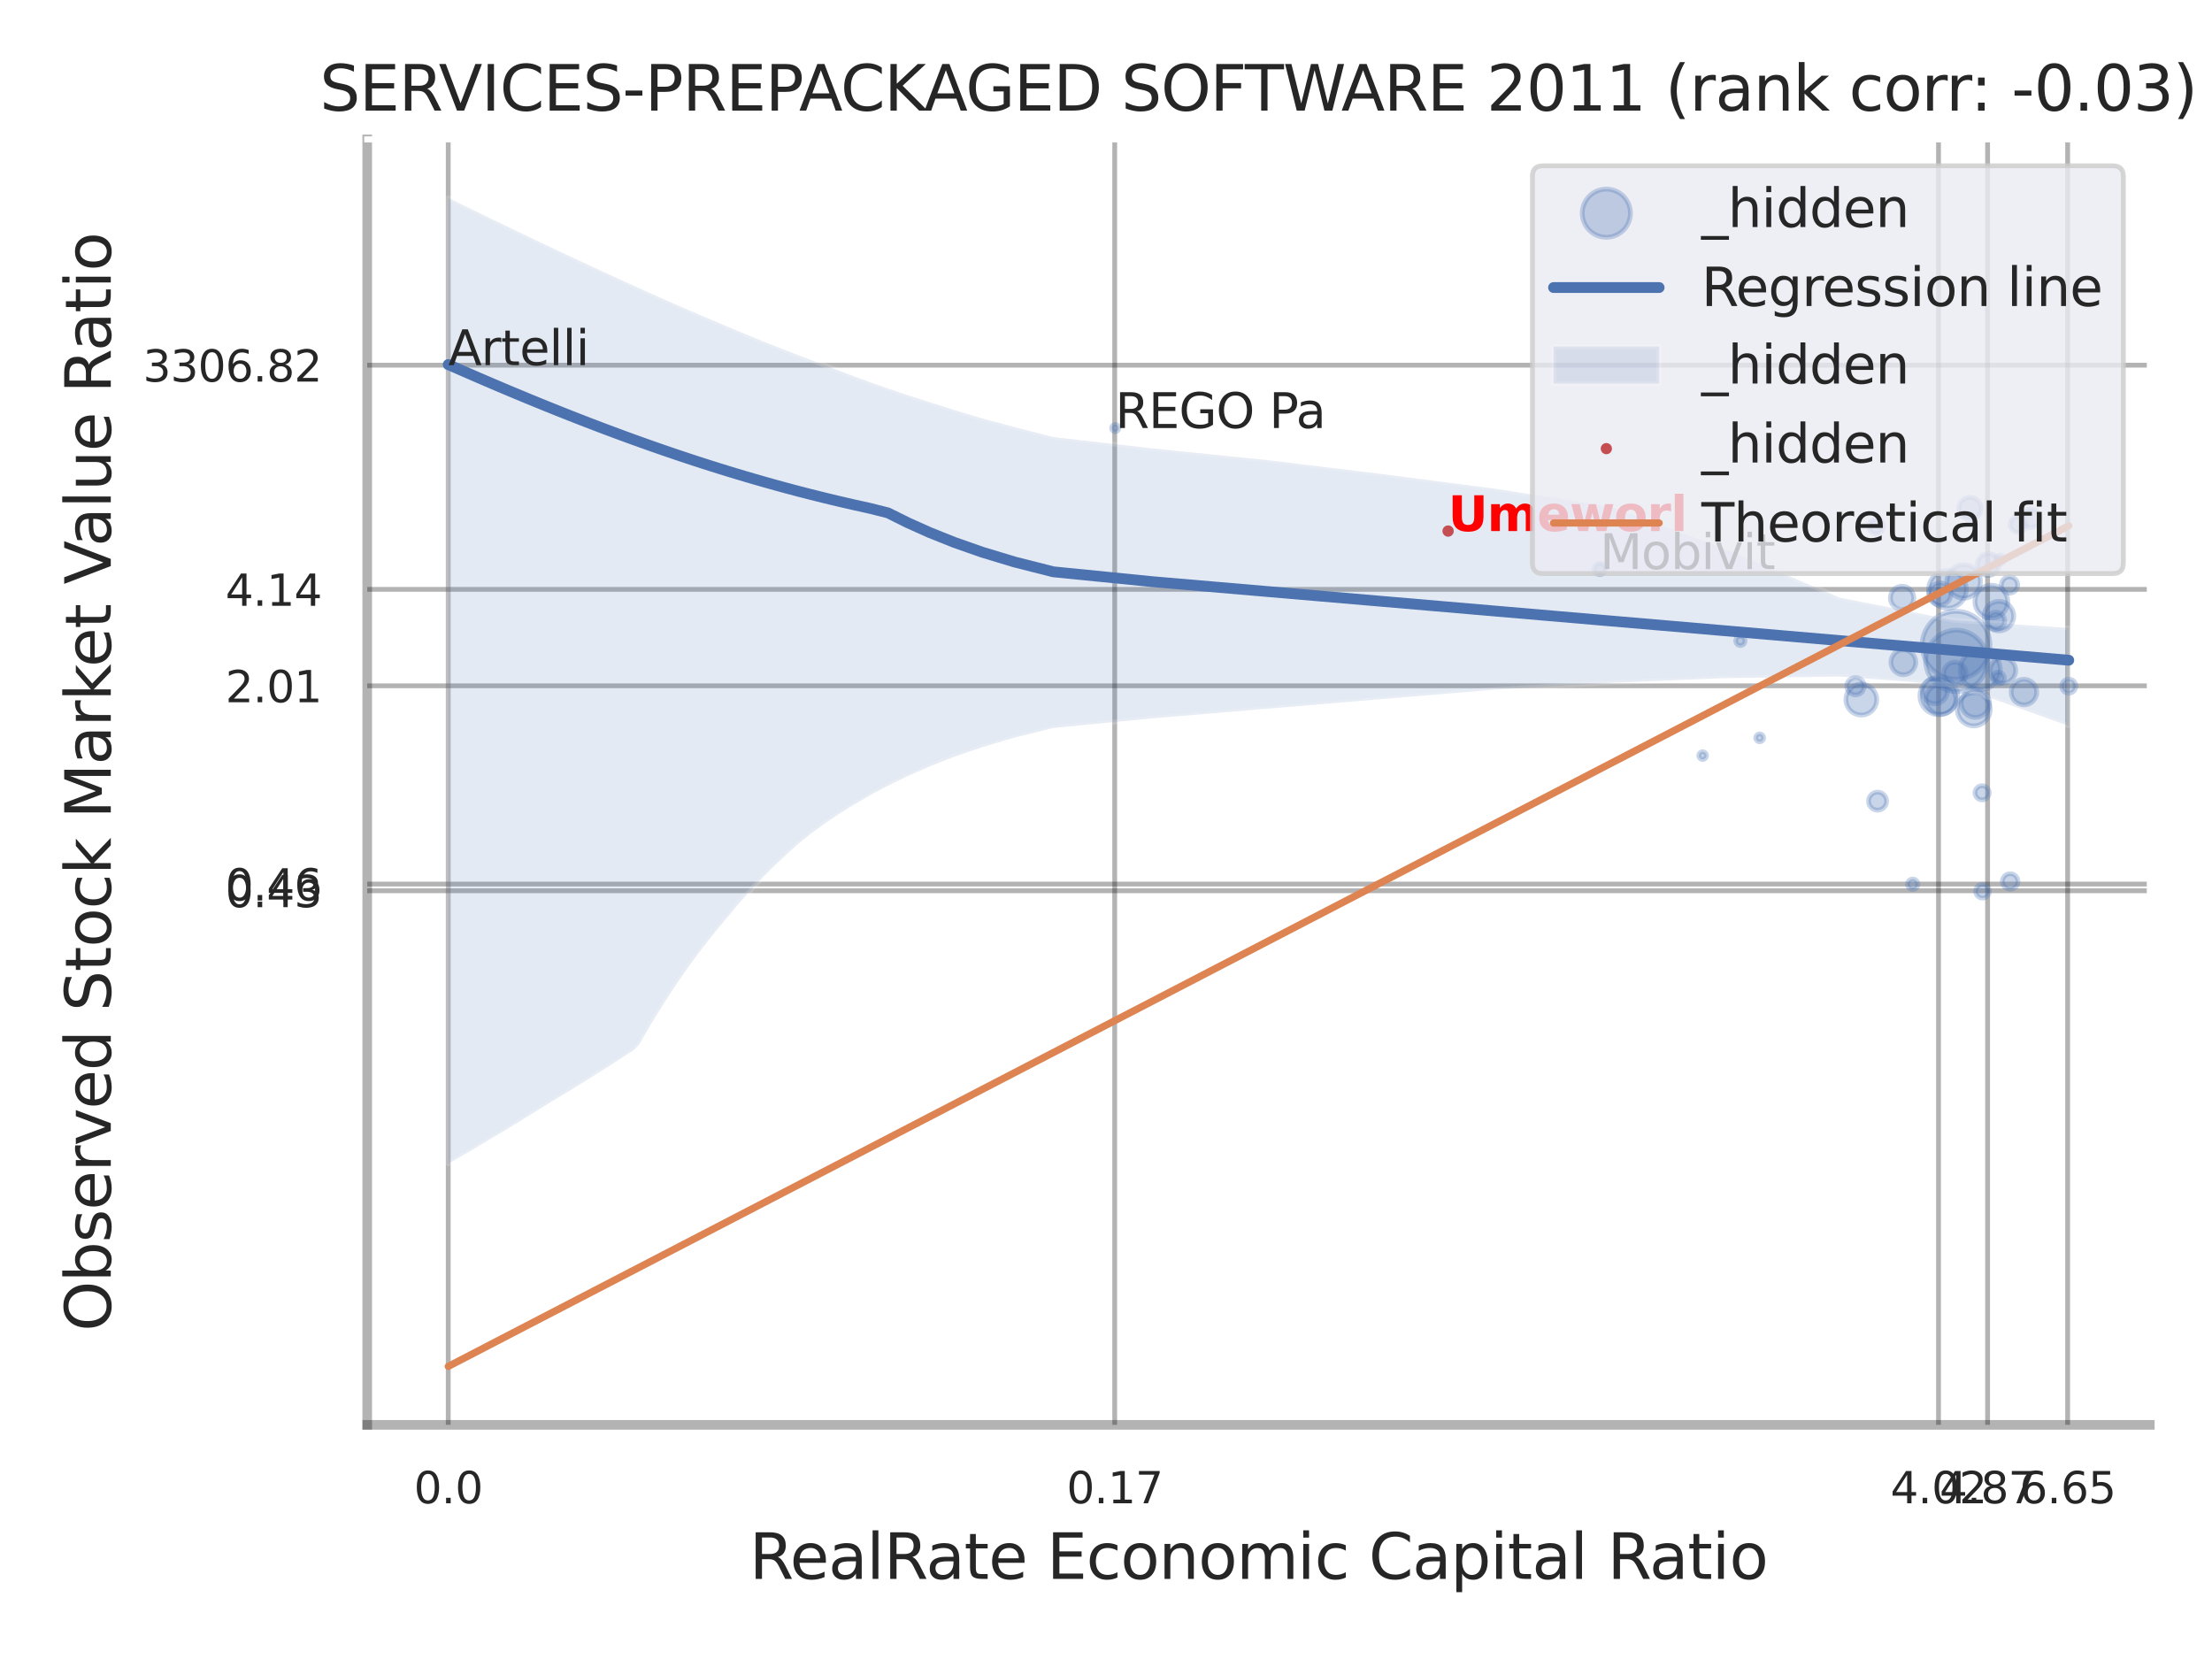 <?xml version="1.0" encoding="utf-8" standalone="no"?>
<!DOCTYPE svg PUBLIC "-//W3C//DTD SVG 1.1//EN"
  "http://www.w3.org/Graphics/SVG/1.1/DTD/svg11.dtd">
<svg xmlns:xlink="http://www.w3.org/1999/xlink" width="460.8pt" height="345.6pt" viewBox="0 0 460.8 345.6" xmlns="http://www.w3.org/2000/svg" version="1.1">
 <defs>
  <style type="text/css">*{stroke-linejoin: round; stroke-linecap: butt}</style>
 </defs>
 <g id="figure_1">
  <g id="patch_1">
   <path d="M 0 345.6 
L 460.8 345.6 
L 460.8 0 
L 0 0 
z
" style="fill: #ffffff"/>
  </g>
  <g id="axes_1">
   <g id="patch_2">
    <path d="M 76.5 296.82 
L 447.84 296.82 
L 447.84 29.04 
L 76.5 29.04 
z
" style="fill: #ffffff"/>
   </g>
   <g id="matplotlib.axis_1">
    <g id="xtick_1">
     <g id="line2d_1">
      <path d="M 93.376 296.82 
L 93.376 29.04 
" clip-path="url(#p3af5789681)" style="fill: none; stroke: #000000; stroke-opacity: 0.3; stroke-linecap: round"/>
     </g>
     <g id="text_1">
      <!-- 0.0 -->
      <g style="fill: #262626" transform="translate(86.22 313.159) scale(0.09 -0.09)">
       <defs>
        <path id="DejaVuSans-30" d="M 2034 4250 
Q 1547 4250 1301 3770 
Q 1056 3291 1056 2328 
Q 1056 1369 1301 889 
Q 1547 409 2034 409 
Q 2525 409 2770 889 
Q 3016 1369 3016 2328 
Q 3016 3291 2770 3770 
Q 2525 4250 2034 4250 
z
M 2034 4750 
Q 2819 4750 3233 4129 
Q 3647 3509 3647 2328 
Q 3647 1150 3233 529 
Q 2819 -91 2034 -91 
Q 1250 -91 836 529 
Q 422 1150 422 2328 
Q 422 3509 836 4129 
Q 1250 4750 2034 4750 
z
" transform="scale(0.016)"/>
        <path id="DejaVuSans-2e" d="M 684 794 
L 1344 794 
L 1344 0 
L 684 0 
L 684 794 
z
" transform="scale(0.016)"/>
       </defs>
       <use xlink:href="#DejaVuSans-30"/>
       <use xlink:href="#DejaVuSans-2e" transform="translate(63.623 0)"/>
       <use xlink:href="#DejaVuSans-30" transform="translate(95.41 0)"/>
      </g>
     </g>
    </g>
    <g id="xtick_2">
     <g id="line2d_2">
      <path d="M 232.214 296.82 
L 232.214 29.04 
" clip-path="url(#p3af5789681)" style="fill: none; stroke: #000000; stroke-opacity: 0.3; stroke-linecap: round"/>
     </g>
     <g id="text_2">
      <!-- 0.17 -->
      <g style="fill: #262626" transform="translate(222.195 313.159) scale(0.09 -0.09)">
       <defs>
        <path id="DejaVuSans-31" d="M 794 531 
L 1825 531 
L 1825 4091 
L 703 3866 
L 703 4441 
L 1819 4666 
L 2450 4666 
L 2450 531 
L 3481 531 
L 3481 0 
L 794 0 
L 794 531 
z
" transform="scale(0.016)"/>
        <path id="DejaVuSans-37" d="M 525 4666 
L 3525 4666 
L 3525 4397 
L 1831 0 
L 1172 0 
L 2766 4134 
L 525 4134 
L 525 4666 
z
" transform="scale(0.016)"/>
       </defs>
       <use xlink:href="#DejaVuSans-30"/>
       <use xlink:href="#DejaVuSans-2e" transform="translate(63.623 0)"/>
       <use xlink:href="#DejaVuSans-31" transform="translate(95.41 0)"/>
       <use xlink:href="#DejaVuSans-37" transform="translate(159.033 0)"/>
      </g>
     </g>
    </g>
    <g id="xtick_3">
     <g id="line2d_3">
      <path d="M 403.829 296.82 
L 403.829 29.04 
" clip-path="url(#p3af5789681)" style="fill: none; stroke: #000000; stroke-opacity: 0.3; stroke-linecap: round"/>
     </g>
     <g id="text_3">
      <!-- 4.02 -->
      <g style="fill: #262626" transform="translate(393.81 313.159) scale(0.09 -0.09)">
       <defs>
        <path id="DejaVuSans-34" d="M 2419 4116 
L 825 1625 
L 2419 1625 
L 2419 4116 
z
M 2253 4666 
L 3047 4666 
L 3047 1625 
L 3713 1625 
L 3713 1100 
L 3047 1100 
L 3047 0 
L 2419 0 
L 2419 1100 
L 313 1100 
L 313 1709 
L 2253 4666 
z
" transform="scale(0.016)"/>
        <path id="DejaVuSans-32" d="M 1228 531 
L 3431 531 
L 3431 0 
L 469 0 
L 469 531 
Q 828 903 1448 1529 
Q 2069 2156 2228 2338 
Q 2531 2678 2651 2914 
Q 2772 3150 2772 3378 
Q 2772 3750 2511 3984 
Q 2250 4219 1831 4219 
Q 1534 4219 1204 4116 
Q 875 4013 500 3803 
L 500 4441 
Q 881 4594 1212 4672 
Q 1544 4750 1819 4750 
Q 2544 4750 2975 4387 
Q 3406 4025 3406 3419 
Q 3406 3131 3298 2873 
Q 3191 2616 2906 2266 
Q 2828 2175 2409 1742 
Q 1991 1309 1228 531 
z
" transform="scale(0.016)"/>
       </defs>
       <use xlink:href="#DejaVuSans-34"/>
       <use xlink:href="#DejaVuSans-2e" transform="translate(63.623 0)"/>
       <use xlink:href="#DejaVuSans-30" transform="translate(95.41 0)"/>
       <use xlink:href="#DejaVuSans-32" transform="translate(159.033 0)"/>
      </g>
     </g>
    </g>
    <g id="xtick_4">
     <g id="line2d_4">
      <path d="M 414.051 296.82 
L 414.051 29.04 
" clip-path="url(#p3af5789681)" style="fill: none; stroke: #000000; stroke-opacity: 0.3; stroke-linecap: round"/>
     </g>
     <g id="text_4">
      <!-- 4.87 -->
      <g style="fill: #262626" transform="translate(404.031 313.159) scale(0.09 -0.09)">
       <defs>
        <path id="DejaVuSans-38" d="M 2034 2216 
Q 1584 2216 1326 1975 
Q 1069 1734 1069 1313 
Q 1069 891 1326 650 
Q 1584 409 2034 409 
Q 2484 409 2743 651 
Q 3003 894 3003 1313 
Q 3003 1734 2745 1975 
Q 2488 2216 2034 2216 
z
M 1403 2484 
Q 997 2584 770 2862 
Q 544 3141 544 3541 
Q 544 4100 942 4425 
Q 1341 4750 2034 4750 
Q 2731 4750 3128 4425 
Q 3525 4100 3525 3541 
Q 3525 3141 3298 2862 
Q 3072 2584 2669 2484 
Q 3125 2378 3379 2068 
Q 3634 1759 3634 1313 
Q 3634 634 3220 271 
Q 2806 -91 2034 -91 
Q 1263 -91 848 271 
Q 434 634 434 1313 
Q 434 1759 690 2068 
Q 947 2378 1403 2484 
z
M 1172 3481 
Q 1172 3119 1398 2916 
Q 1625 2713 2034 2713 
Q 2441 2713 2670 2916 
Q 2900 3119 2900 3481 
Q 2900 3844 2670 4047 
Q 2441 4250 2034 4250 
Q 1625 4250 1398 4047 
Q 1172 3844 1172 3481 
z
" transform="scale(0.016)"/>
       </defs>
       <use xlink:href="#DejaVuSans-34"/>
       <use xlink:href="#DejaVuSans-2e" transform="translate(63.623 0)"/>
       <use xlink:href="#DejaVuSans-38" transform="translate(95.41 0)"/>
       <use xlink:href="#DejaVuSans-37" transform="translate(159.033 0)"/>
      </g>
     </g>
    </g>
    <g id="xtick_5">
     <g id="line2d_5">
      <path d="M 430.728 296.82 
L 430.728 29.04 
" clip-path="url(#p3af5789681)" style="fill: none; stroke: #000000; stroke-opacity: 0.3; stroke-linecap: round"/>
     </g>
     <g id="text_5">
      <!-- 6.65 -->
      <g style="fill: #262626" transform="translate(420.708 313.159) scale(0.09 -0.09)">
       <defs>
        <path id="DejaVuSans-36" d="M 2113 2584 
Q 1688 2584 1439 2293 
Q 1191 2003 1191 1497 
Q 1191 994 1439 701 
Q 1688 409 2113 409 
Q 2538 409 2786 701 
Q 3034 994 3034 1497 
Q 3034 2003 2786 2293 
Q 2538 2584 2113 2584 
z
M 3366 4563 
L 3366 3988 
Q 3128 4100 2886 4159 
Q 2644 4219 2406 4219 
Q 1781 4219 1451 3797 
Q 1122 3375 1075 2522 
Q 1259 2794 1537 2939 
Q 1816 3084 2150 3084 
Q 2853 3084 3261 2657 
Q 3669 2231 3669 1497 
Q 3669 778 3244 343 
Q 2819 -91 2113 -91 
Q 1303 -91 875 529 
Q 447 1150 447 2328 
Q 447 3434 972 4092 
Q 1497 4750 2381 4750 
Q 2619 4750 2861 4703 
Q 3103 4656 3366 4563 
z
" transform="scale(0.016)"/>
        <path id="DejaVuSans-35" d="M 691 4666 
L 3169 4666 
L 3169 4134 
L 1269 4134 
L 1269 2991 
Q 1406 3038 1543 3061 
Q 1681 3084 1819 3084 
Q 2600 3084 3056 2656 
Q 3513 2228 3513 1497 
Q 3513 744 3044 326 
Q 2575 -91 1722 -91 
Q 1428 -91 1123 -41 
Q 819 9 494 109 
L 494 744 
Q 775 591 1075 516 
Q 1375 441 1709 441 
Q 2250 441 2565 725 
Q 2881 1009 2881 1497 
Q 2881 1984 2565 2268 
Q 2250 2553 1709 2553 
Q 1456 2553 1204 2497 
Q 953 2441 691 2322 
L 691 4666 
z
" transform="scale(0.016)"/>
       </defs>
       <use xlink:href="#DejaVuSans-36"/>
       <use xlink:href="#DejaVuSans-2e" transform="translate(63.623 0)"/>
       <use xlink:href="#DejaVuSans-36" transform="translate(95.41 0)"/>
       <use xlink:href="#DejaVuSans-35" transform="translate(159.033 0)"/>
      </g>
     </g>
    </g>
    <g id="xtick_6"/>
    <g id="xtick_7"/>
    <g id="xtick_8"/>
    <g id="xtick_9"/>
    <g id="text_6">
     <!-- RealRate Economic Capital Ratio -->
     <g style="fill: #262626" transform="translate(156.116 328.908) scale(0.13 -0.13)">
      <defs>
       <path id="DejaVuSans-52" d="M 2841 2188 
Q 3044 2119 3236 1894 
Q 3428 1669 3622 1275 
L 4263 0 
L 3584 0 
L 2988 1197 
Q 2756 1666 2539 1819 
Q 2322 1972 1947 1972 
L 1259 1972 
L 1259 0 
L 628 0 
L 628 4666 
L 2053 4666 
Q 2853 4666 3247 4331 
Q 3641 3997 3641 3322 
Q 3641 2881 3436 2590 
Q 3231 2300 2841 2188 
z
M 1259 4147 
L 1259 2491 
L 2053 2491 
Q 2509 2491 2742 2702 
Q 2975 2913 2975 3322 
Q 2975 3731 2742 3939 
Q 2509 4147 2053 4147 
L 1259 4147 
z
" transform="scale(0.016)"/>
       <path id="DejaVuSans-65" d="M 3597 1894 
L 3597 1613 
L 953 1613 
Q 991 1019 1311 708 
Q 1631 397 2203 397 
Q 2534 397 2845 478 
Q 3156 559 3463 722 
L 3463 178 
Q 3153 47 2828 -22 
Q 2503 -91 2169 -91 
Q 1331 -91 842 396 
Q 353 884 353 1716 
Q 353 2575 817 3079 
Q 1281 3584 2069 3584 
Q 2775 3584 3186 3129 
Q 3597 2675 3597 1894 
z
M 3022 2063 
Q 3016 2534 2758 2815 
Q 2500 3097 2075 3097 
Q 1594 3097 1305 2825 
Q 1016 2553 972 2059 
L 3022 2063 
z
" transform="scale(0.016)"/>
       <path id="DejaVuSans-61" d="M 2194 1759 
Q 1497 1759 1228 1600 
Q 959 1441 959 1056 
Q 959 750 1161 570 
Q 1363 391 1709 391 
Q 2188 391 2477 730 
Q 2766 1069 2766 1631 
L 2766 1759 
L 2194 1759 
z
M 3341 1997 
L 3341 0 
L 2766 0 
L 2766 531 
Q 2569 213 2275 61 
Q 1981 -91 1556 -91 
Q 1019 -91 701 211 
Q 384 513 384 1019 
Q 384 1609 779 1909 
Q 1175 2209 1959 2209 
L 2766 2209 
L 2766 2266 
Q 2766 2663 2505 2880 
Q 2244 3097 1772 3097 
Q 1472 3097 1187 3025 
Q 903 2953 641 2809 
L 641 3341 
Q 956 3463 1253 3523 
Q 1550 3584 1831 3584 
Q 2591 3584 2966 3190 
Q 3341 2797 3341 1997 
z
" transform="scale(0.016)"/>
       <path id="DejaVuSans-6c" d="M 603 4863 
L 1178 4863 
L 1178 0 
L 603 0 
L 603 4863 
z
" transform="scale(0.016)"/>
       <path id="DejaVuSans-74" d="M 1172 4494 
L 1172 3500 
L 2356 3500 
L 2356 3053 
L 1172 3053 
L 1172 1153 
Q 1172 725 1289 603 
Q 1406 481 1766 481 
L 2356 481 
L 2356 0 
L 1766 0 
Q 1100 0 847 248 
Q 594 497 594 1153 
L 594 3053 
L 172 3053 
L 172 3500 
L 594 3500 
L 594 4494 
L 1172 4494 
z
" transform="scale(0.016)"/>
       <path id="DejaVuSans-20" transform="scale(0.016)"/>
       <path id="DejaVuSans-45" d="M 628 4666 
L 3578 4666 
L 3578 4134 
L 1259 4134 
L 1259 2753 
L 3481 2753 
L 3481 2222 
L 1259 2222 
L 1259 531 
L 3634 531 
L 3634 0 
L 628 0 
L 628 4666 
z
" transform="scale(0.016)"/>
       <path id="DejaVuSans-63" d="M 3122 3366 
L 3122 2828 
Q 2878 2963 2633 3030 
Q 2388 3097 2138 3097 
Q 1578 3097 1268 2742 
Q 959 2388 959 1747 
Q 959 1106 1268 751 
Q 1578 397 2138 397 
Q 2388 397 2633 464 
Q 2878 531 3122 666 
L 3122 134 
Q 2881 22 2623 -34 
Q 2366 -91 2075 -91 
Q 1284 -91 818 406 
Q 353 903 353 1747 
Q 353 2603 823 3093 
Q 1294 3584 2113 3584 
Q 2378 3584 2631 3529 
Q 2884 3475 3122 3366 
z
" transform="scale(0.016)"/>
       <path id="DejaVuSans-6f" d="M 1959 3097 
Q 1497 3097 1228 2736 
Q 959 2375 959 1747 
Q 959 1119 1226 758 
Q 1494 397 1959 397 
Q 2419 397 2687 759 
Q 2956 1122 2956 1747 
Q 2956 2369 2687 2733 
Q 2419 3097 1959 3097 
z
M 1959 3584 
Q 2709 3584 3137 3096 
Q 3566 2609 3566 1747 
Q 3566 888 3137 398 
Q 2709 -91 1959 -91 
Q 1206 -91 779 398 
Q 353 888 353 1747 
Q 353 2609 779 3096 
Q 1206 3584 1959 3584 
z
" transform="scale(0.016)"/>
       <path id="DejaVuSans-6e" d="M 3513 2113 
L 3513 0 
L 2938 0 
L 2938 2094 
Q 2938 2591 2744 2837 
Q 2550 3084 2163 3084 
Q 1697 3084 1428 2787 
Q 1159 2491 1159 1978 
L 1159 0 
L 581 0 
L 581 3500 
L 1159 3500 
L 1159 2956 
Q 1366 3272 1645 3428 
Q 1925 3584 2291 3584 
Q 2894 3584 3203 3211 
Q 3513 2838 3513 2113 
z
" transform="scale(0.016)"/>
       <path id="DejaVuSans-6d" d="M 3328 2828 
Q 3544 3216 3844 3400 
Q 4144 3584 4550 3584 
Q 5097 3584 5394 3201 
Q 5691 2819 5691 2113 
L 5691 0 
L 5113 0 
L 5113 2094 
Q 5113 2597 4934 2840 
Q 4756 3084 4391 3084 
Q 3944 3084 3684 2787 
Q 3425 2491 3425 1978 
L 3425 0 
L 2847 0 
L 2847 2094 
Q 2847 2600 2669 2842 
Q 2491 3084 2119 3084 
Q 1678 3084 1418 2786 
Q 1159 2488 1159 1978 
L 1159 0 
L 581 0 
L 581 3500 
L 1159 3500 
L 1159 2956 
Q 1356 3278 1631 3431 
Q 1906 3584 2284 3584 
Q 2666 3584 2933 3390 
Q 3200 3197 3328 2828 
z
" transform="scale(0.016)"/>
       <path id="DejaVuSans-69" d="M 603 3500 
L 1178 3500 
L 1178 0 
L 603 0 
L 603 3500 
z
M 603 4863 
L 1178 4863 
L 1178 4134 
L 603 4134 
L 603 4863 
z
" transform="scale(0.016)"/>
       <path id="DejaVuSans-43" d="M 4122 4306 
L 4122 3641 
Q 3803 3938 3442 4084 
Q 3081 4231 2675 4231 
Q 1875 4231 1450 3742 
Q 1025 3253 1025 2328 
Q 1025 1406 1450 917 
Q 1875 428 2675 428 
Q 3081 428 3442 575 
Q 3803 722 4122 1019 
L 4122 359 
Q 3791 134 3420 21 
Q 3050 -91 2638 -91 
Q 1578 -91 968 557 
Q 359 1206 359 2328 
Q 359 3453 968 4101 
Q 1578 4750 2638 4750 
Q 3056 4750 3426 4639 
Q 3797 4528 4122 4306 
z
" transform="scale(0.016)"/>
       <path id="DejaVuSans-70" d="M 1159 525 
L 1159 -1331 
L 581 -1331 
L 581 3500 
L 1159 3500 
L 1159 2969 
Q 1341 3281 1617 3432 
Q 1894 3584 2278 3584 
Q 2916 3584 3314 3078 
Q 3713 2572 3713 1747 
Q 3713 922 3314 415 
Q 2916 -91 2278 -91 
Q 1894 -91 1617 61 
Q 1341 213 1159 525 
z
M 3116 1747 
Q 3116 2381 2855 2742 
Q 2594 3103 2138 3103 
Q 1681 3103 1420 2742 
Q 1159 2381 1159 1747 
Q 1159 1113 1420 752 
Q 1681 391 2138 391 
Q 2594 391 2855 752 
Q 3116 1113 3116 1747 
z
" transform="scale(0.016)"/>
      </defs>
      <use xlink:href="#DejaVuSans-52"/>
      <use xlink:href="#DejaVuSans-65" transform="translate(64.982 0)"/>
      <use xlink:href="#DejaVuSans-61" transform="translate(126.506 0)"/>
      <use xlink:href="#DejaVuSans-6c" transform="translate(187.785 0)"/>
      <use xlink:href="#DejaVuSans-52" transform="translate(215.568 0)"/>
      <use xlink:href="#DejaVuSans-61" transform="translate(282.801 0)"/>
      <use xlink:href="#DejaVuSans-74" transform="translate(344.08 0)"/>
      <use xlink:href="#DejaVuSans-65" transform="translate(383.289 0)"/>
      <use xlink:href="#DejaVuSans-20" transform="translate(444.812 0)"/>
      <use xlink:href="#DejaVuSans-45" transform="translate(476.6 0)"/>
      <use xlink:href="#DejaVuSans-63" transform="translate(539.783 0)"/>
      <use xlink:href="#DejaVuSans-6f" transform="translate(594.764 0)"/>
      <use xlink:href="#DejaVuSans-6e" transform="translate(655.945 0)"/>
      <use xlink:href="#DejaVuSans-6f" transform="translate(719.324 0)"/>
      <use xlink:href="#DejaVuSans-6d" transform="translate(780.506 0)"/>
      <use xlink:href="#DejaVuSans-69" transform="translate(877.918 0)"/>
      <use xlink:href="#DejaVuSans-63" transform="translate(905.701 0)"/>
      <use xlink:href="#DejaVuSans-20" transform="translate(960.682 0)"/>
      <use xlink:href="#DejaVuSans-43" transform="translate(992.469 0)"/>
      <use xlink:href="#DejaVuSans-61" transform="translate(1062.293 0)"/>
      <use xlink:href="#DejaVuSans-70" transform="translate(1123.572 0)"/>
      <use xlink:href="#DejaVuSans-69" transform="translate(1187.049 0)"/>
      <use xlink:href="#DejaVuSans-74" transform="translate(1214.832 0)"/>
      <use xlink:href="#DejaVuSans-61" transform="translate(1254.041 0)"/>
      <use xlink:href="#DejaVuSans-6c" transform="translate(1315.32 0)"/>
      <use xlink:href="#DejaVuSans-20" transform="translate(1343.104 0)"/>
      <use xlink:href="#DejaVuSans-52" transform="translate(1374.891 0)"/>
      <use xlink:href="#DejaVuSans-61" transform="translate(1442.123 0)"/>
      <use xlink:href="#DejaVuSans-74" transform="translate(1503.402 0)"/>
      <use xlink:href="#DejaVuSans-69" transform="translate(1542.611 0)"/>
      <use xlink:href="#DejaVuSans-6f" transform="translate(1570.395 0)"/>
     </g>
    </g>
   </g>
   <g id="matplotlib.axis_2">
    <g id="ytick_1">
     <g id="line2d_6">
      <path d="M 76.5 185.563 
L 447.84 185.563 
" clip-path="url(#p3af5789681)" style="fill: none; stroke: #000000; stroke-opacity: 0.3; stroke-linecap: round"/>
     </g>
     <g id="text_7">
      <!-- 0.43 -->
      <g style="fill: #262626" transform="translate(46.961 188.982) scale(0.09 -0.09)">
       <defs>
        <path id="DejaVuSans-33" d="M 2597 2516 
Q 3050 2419 3304 2112 
Q 3559 1806 3559 1356 
Q 3559 666 3084 287 
Q 2609 -91 1734 -91 
Q 1441 -91 1130 -33 
Q 819 25 488 141 
L 488 750 
Q 750 597 1062 519 
Q 1375 441 1716 441 
Q 2309 441 2620 675 
Q 2931 909 2931 1356 
Q 2931 1769 2642 2001 
Q 2353 2234 1838 2234 
L 1294 2234 
L 1294 2753 
L 1863 2753 
Q 2328 2753 2575 2939 
Q 2822 3125 2822 3475 
Q 2822 3834 2567 4026 
Q 2313 4219 1838 4219 
Q 1578 4219 1281 4162 
Q 984 4106 628 3988 
L 628 4550 
Q 988 4650 1302 4700 
Q 1616 4750 1894 4750 
Q 2613 4750 3031 4423 
Q 3450 4097 3450 3541 
Q 3450 3153 3228 2886 
Q 3006 2619 2597 2516 
z
" transform="scale(0.016)"/>
       </defs>
       <use xlink:href="#DejaVuSans-30"/>
       <use xlink:href="#DejaVuSans-2e" transform="translate(63.623 0)"/>
       <use xlink:href="#DejaVuSans-34" transform="translate(95.41 0)"/>
       <use xlink:href="#DejaVuSans-33" transform="translate(159.033 0)"/>
      </g>
     </g>
    </g>
    <g id="ytick_2">
     <g id="line2d_7">
      <path d="M 76.5 184.167 
L 447.84 184.167 
" clip-path="url(#p3af5789681)" style="fill: none; stroke: #000000; stroke-opacity: 0.3; stroke-linecap: round"/>
     </g>
     <g id="text_8">
      <!-- 0.46 -->
      <g style="fill: #262626" transform="translate(46.961 187.587) scale(0.09 -0.09)">
       <use xlink:href="#DejaVuSans-30"/>
       <use xlink:href="#DejaVuSans-2e" transform="translate(63.623 0)"/>
       <use xlink:href="#DejaVuSans-34" transform="translate(95.41 0)"/>
       <use xlink:href="#DejaVuSans-36" transform="translate(159.033 0)"/>
      </g>
     </g>
    </g>
    <g id="ytick_3">
     <g id="line2d_8">
      <path d="M 76.5 142.867 
L 447.84 142.867 
" clip-path="url(#p3af5789681)" style="fill: none; stroke: #000000; stroke-opacity: 0.3; stroke-linecap: round"/>
     </g>
     <g id="text_9">
      <!-- 2.01 -->
      <g style="fill: #262626" transform="translate(46.961 146.286) scale(0.09 -0.09)">
       <use xlink:href="#DejaVuSans-32"/>
       <use xlink:href="#DejaVuSans-2e" transform="translate(63.623 0)"/>
       <use xlink:href="#DejaVuSans-30" transform="translate(95.41 0)"/>
       <use xlink:href="#DejaVuSans-31" transform="translate(159.033 0)"/>
      </g>
     </g>
    </g>
    <g id="ytick_4">
     <g id="line2d_9">
      <path d="M 76.5 122.774 
L 447.84 122.774 
" clip-path="url(#p3af5789681)" style="fill: none; stroke: #000000; stroke-opacity: 0.3; stroke-linecap: round"/>
     </g>
     <g id="text_10">
      <!-- 4.14 -->
      <g style="fill: #262626" transform="translate(46.961 126.194) scale(0.09 -0.09)">
       <use xlink:href="#DejaVuSans-34"/>
       <use xlink:href="#DejaVuSans-2e" transform="translate(63.623 0)"/>
       <use xlink:href="#DejaVuSans-31" transform="translate(95.41 0)"/>
       <use xlink:href="#DejaVuSans-34" transform="translate(159.033 0)"/>
      </g>
     </g>
    </g>
    <g id="ytick_5">
     <g id="line2d_10">
      <path d="M 76.5 76.076 
L 447.84 76.076 
" clip-path="url(#p3af5789681)" style="fill: none; stroke: #000000; stroke-opacity: 0.3; stroke-linecap: round"/>
     </g>
     <g id="text_11">
      <!-- 3306.82 -->
      <g style="fill: #262626" transform="translate(29.782 79.495) scale(0.09 -0.09)">
       <use xlink:href="#DejaVuSans-33"/>
       <use xlink:href="#DejaVuSans-33" transform="translate(63.623 0)"/>
       <use xlink:href="#DejaVuSans-30" transform="translate(127.246 0)"/>
       <use xlink:href="#DejaVuSans-36" transform="translate(190.869 0)"/>
       <use xlink:href="#DejaVuSans-2e" transform="translate(254.492 0)"/>
       <use xlink:href="#DejaVuSans-38" transform="translate(286.279 0)"/>
       <use xlink:href="#DejaVuSans-32" transform="translate(349.902 0)"/>
      </g>
     </g>
    </g>
    <g id="ytick_6"/>
    <g id="ytick_7"/>
    <g id="ytick_8"/>
    <g id="ytick_9"/>
    <g id="ytick_10"/>
    <g id="text_12">
     <!-- Observed Stock Market Value Ratio -->
     <g style="fill: #262626" transform="translate(23.079 277.332) rotate(-90) scale(0.13 -0.13)">
      <defs>
       <path id="DejaVuSans-4f" d="M 2522 4238 
Q 1834 4238 1429 3725 
Q 1025 3213 1025 2328 
Q 1025 1447 1429 934 
Q 1834 422 2522 422 
Q 3209 422 3611 934 
Q 4013 1447 4013 2328 
Q 4013 3213 3611 3725 
Q 3209 4238 2522 4238 
z
M 2522 4750 
Q 3503 4750 4090 4092 
Q 4678 3434 4678 2328 
Q 4678 1225 4090 567 
Q 3503 -91 2522 -91 
Q 1538 -91 948 565 
Q 359 1222 359 2328 
Q 359 3434 948 4092 
Q 1538 4750 2522 4750 
z
" transform="scale(0.016)"/>
       <path id="DejaVuSans-62" d="M 3116 1747 
Q 3116 2381 2855 2742 
Q 2594 3103 2138 3103 
Q 1681 3103 1420 2742 
Q 1159 2381 1159 1747 
Q 1159 1113 1420 752 
Q 1681 391 2138 391 
Q 2594 391 2855 752 
Q 3116 1113 3116 1747 
z
M 1159 2969 
Q 1341 3281 1617 3432 
Q 1894 3584 2278 3584 
Q 2916 3584 3314 3078 
Q 3713 2572 3713 1747 
Q 3713 922 3314 415 
Q 2916 -91 2278 -91 
Q 1894 -91 1617 61 
Q 1341 213 1159 525 
L 1159 0 
L 581 0 
L 581 4863 
L 1159 4863 
L 1159 2969 
z
" transform="scale(0.016)"/>
       <path id="DejaVuSans-73" d="M 2834 3397 
L 2834 2853 
Q 2591 2978 2328 3040 
Q 2066 3103 1784 3103 
Q 1356 3103 1142 2972 
Q 928 2841 928 2578 
Q 928 2378 1081 2264 
Q 1234 2150 1697 2047 
L 1894 2003 
Q 2506 1872 2764 1633 
Q 3022 1394 3022 966 
Q 3022 478 2636 193 
Q 2250 -91 1575 -91 
Q 1294 -91 989 -36 
Q 684 19 347 128 
L 347 722 
Q 666 556 975 473 
Q 1284 391 1588 391 
Q 1994 391 2212 530 
Q 2431 669 2431 922 
Q 2431 1156 2273 1281 
Q 2116 1406 1581 1522 
L 1381 1569 
Q 847 1681 609 1914 
Q 372 2147 372 2553 
Q 372 3047 722 3315 
Q 1072 3584 1716 3584 
Q 2034 3584 2315 3537 
Q 2597 3491 2834 3397 
z
" transform="scale(0.016)"/>
       <path id="DejaVuSans-72" d="M 2631 2963 
Q 2534 3019 2420 3045 
Q 2306 3072 2169 3072 
Q 1681 3072 1420 2755 
Q 1159 2438 1159 1844 
L 1159 0 
L 581 0 
L 581 3500 
L 1159 3500 
L 1159 2956 
Q 1341 3275 1631 3429 
Q 1922 3584 2338 3584 
Q 2397 3584 2469 3576 
Q 2541 3569 2628 3553 
L 2631 2963 
z
" transform="scale(0.016)"/>
       <path id="DejaVuSans-76" d="M 191 3500 
L 800 3500 
L 1894 563 
L 2988 3500 
L 3597 3500 
L 2284 0 
L 1503 0 
L 191 3500 
z
" transform="scale(0.016)"/>
       <path id="DejaVuSans-64" d="M 2906 2969 
L 2906 4863 
L 3481 4863 
L 3481 0 
L 2906 0 
L 2906 525 
Q 2725 213 2448 61 
Q 2172 -91 1784 -91 
Q 1150 -91 751 415 
Q 353 922 353 1747 
Q 353 2572 751 3078 
Q 1150 3584 1784 3584 
Q 2172 3584 2448 3432 
Q 2725 3281 2906 2969 
z
M 947 1747 
Q 947 1113 1208 752 
Q 1469 391 1925 391 
Q 2381 391 2643 752 
Q 2906 1113 2906 1747 
Q 2906 2381 2643 2742 
Q 2381 3103 1925 3103 
Q 1469 3103 1208 2742 
Q 947 2381 947 1747 
z
" transform="scale(0.016)"/>
       <path id="DejaVuSans-53" d="M 3425 4513 
L 3425 3897 
Q 3066 4069 2747 4153 
Q 2428 4238 2131 4238 
Q 1616 4238 1336 4038 
Q 1056 3838 1056 3469 
Q 1056 3159 1242 3001 
Q 1428 2844 1947 2747 
L 2328 2669 
Q 3034 2534 3370 2195 
Q 3706 1856 3706 1288 
Q 3706 609 3251 259 
Q 2797 -91 1919 -91 
Q 1588 -91 1214 -16 
Q 841 59 441 206 
L 441 856 
Q 825 641 1194 531 
Q 1563 422 1919 422 
Q 2459 422 2753 634 
Q 3047 847 3047 1241 
Q 3047 1584 2836 1778 
Q 2625 1972 2144 2069 
L 1759 2144 
Q 1053 2284 737 2584 
Q 422 2884 422 3419 
Q 422 4038 858 4394 
Q 1294 4750 2059 4750 
Q 2388 4750 2728 4690 
Q 3069 4631 3425 4513 
z
" transform="scale(0.016)"/>
       <path id="DejaVuSans-6b" d="M 581 4863 
L 1159 4863 
L 1159 1991 
L 2875 3500 
L 3609 3500 
L 1753 1863 
L 3688 0 
L 2938 0 
L 1159 1709 
L 1159 0 
L 581 0 
L 581 4863 
z
" transform="scale(0.016)"/>
       <path id="DejaVuSans-4d" d="M 628 4666 
L 1569 4666 
L 2759 1491 
L 3956 4666 
L 4897 4666 
L 4897 0 
L 4281 0 
L 4281 4097 
L 3078 897 
L 2444 897 
L 1241 4097 
L 1241 0 
L 628 0 
L 628 4666 
z
" transform="scale(0.016)"/>
       <path id="DejaVuSans-56" d="M 1831 0 
L 50 4666 
L 709 4666 
L 2188 738 
L 3669 4666 
L 4325 4666 
L 2547 0 
L 1831 0 
z
" transform="scale(0.016)"/>
       <path id="DejaVuSans-75" d="M 544 1381 
L 544 3500 
L 1119 3500 
L 1119 1403 
Q 1119 906 1312 657 
Q 1506 409 1894 409 
Q 2359 409 2629 706 
Q 2900 1003 2900 1516 
L 2900 3500 
L 3475 3500 
L 3475 0 
L 2900 0 
L 2900 538 
Q 2691 219 2414 64 
Q 2138 -91 1772 -91 
Q 1169 -91 856 284 
Q 544 659 544 1381 
z
M 1991 3584 
L 1991 3584 
z
" transform="scale(0.016)"/>
      </defs>
      <use xlink:href="#DejaVuSans-4f"/>
      <use xlink:href="#DejaVuSans-62" transform="translate(78.711 0)"/>
      <use xlink:href="#DejaVuSans-73" transform="translate(142.188 0)"/>
      <use xlink:href="#DejaVuSans-65" transform="translate(194.287 0)"/>
      <use xlink:href="#DejaVuSans-72" transform="translate(255.811 0)"/>
      <use xlink:href="#DejaVuSans-76" transform="translate(296.924 0)"/>
      <use xlink:href="#DejaVuSans-65" transform="translate(356.104 0)"/>
      <use xlink:href="#DejaVuSans-64" transform="translate(417.627 0)"/>
      <use xlink:href="#DejaVuSans-20" transform="translate(481.104 0)"/>
      <use xlink:href="#DejaVuSans-53" transform="translate(512.891 0)"/>
      <use xlink:href="#DejaVuSans-74" transform="translate(576.367 0)"/>
      <use xlink:href="#DejaVuSans-6f" transform="translate(615.576 0)"/>
      <use xlink:href="#DejaVuSans-63" transform="translate(676.758 0)"/>
      <use xlink:href="#DejaVuSans-6b" transform="translate(731.738 0)"/>
      <use xlink:href="#DejaVuSans-20" transform="translate(789.648 0)"/>
      <use xlink:href="#DejaVuSans-4d" transform="translate(821.436 0)"/>
      <use xlink:href="#DejaVuSans-61" transform="translate(907.715 0)"/>
      <use xlink:href="#DejaVuSans-72" transform="translate(968.994 0)"/>
      <use xlink:href="#DejaVuSans-6b" transform="translate(1010.107 0)"/>
      <use xlink:href="#DejaVuSans-65" transform="translate(1064.393 0)"/>
      <use xlink:href="#DejaVuSans-74" transform="translate(1125.916 0)"/>
      <use xlink:href="#DejaVuSans-20" transform="translate(1165.125 0)"/>
      <use xlink:href="#DejaVuSans-56" transform="translate(1196.912 0)"/>
      <use xlink:href="#DejaVuSans-61" transform="translate(1257.57 0)"/>
      <use xlink:href="#DejaVuSans-6c" transform="translate(1318.85 0)"/>
      <use xlink:href="#DejaVuSans-75" transform="translate(1346.633 0)"/>
      <use xlink:href="#DejaVuSans-65" transform="translate(1410.012 0)"/>
      <use xlink:href="#DejaVuSans-20" transform="translate(1471.535 0)"/>
      <use xlink:href="#DejaVuSans-52" transform="translate(1503.322 0)"/>
      <use xlink:href="#DejaVuSans-61" transform="translate(1570.555 0)"/>
      <use xlink:href="#DejaVuSans-74" transform="translate(1631.834 0)"/>
      <use xlink:href="#DejaVuSans-69" transform="translate(1671.043 0)"/>
      <use xlink:href="#DejaVuSans-6f" transform="translate(1698.826 0)"/>
     </g>
    </g>
   </g>
   <g id="PathCollection_1">
    <path d="M 416.296 142.49 
C 416.624 142.49 416.939 142.36 417.171 142.127 
C 417.403 141.895 417.533 141.58 417.533 141.252 
C 417.533 140.924 417.403 140.609 417.171 140.377 
C 416.939 140.145 416.624 140.014 416.296 140.014 
C 415.967 140.014 415.652 140.145 415.42 140.377 
C 415.188 140.609 415.058 140.924 415.058 141.252 
C 415.058 141.58 415.188 141.895 415.42 142.127 
C 415.652 142.36 415.967 142.49 416.296 142.49 
z
" clip-path="url(#p3af5789681)" style="fill: #4c72b0; fill-opacity: 0.3; stroke: #4c72b0; stroke-opacity: 0.3"/>
    <path d="M 403.898 148.887 
C 404.941 148.887 405.941 148.473 406.678 147.736 
C 407.415 146.999 407.829 145.999 407.829 144.956 
C 407.829 143.914 407.415 142.914 406.678 142.176 
C 405.941 141.439 404.941 141.025 403.898 141.025 
C 402.855 141.025 401.855 141.439 401.118 142.176 
C 400.381 142.914 399.967 143.914 399.967 144.956 
C 399.967 145.999 400.381 146.999 401.118 147.736 
C 401.855 148.473 402.855 148.887 403.898 148.887 
z
" clip-path="url(#p3af5789681)" style="fill: #4c72b0; fill-opacity: 0.3; stroke: #4c72b0; stroke-opacity: 0.3"/>
    <path d="M 415.803 131.143 
C 416.282 131.143 416.741 130.953 417.08 130.614 
C 417.419 130.275 417.609 129.816 417.609 129.337 
C 417.609 128.858 417.419 128.398 417.08 128.059 
C 416.741 127.721 416.282 127.53 415.803 127.53 
C 415.324 127.53 414.864 127.721 414.526 128.059 
C 414.187 128.398 413.997 128.858 413.997 129.337 
C 413.997 129.816 414.187 130.275 414.526 130.614 
C 414.864 130.953 415.324 131.143 415.803 131.143 
z
" clip-path="url(#p3af5789681)" style="fill: #4c72b0; fill-opacity: 0.3; stroke: #4c72b0; stroke-opacity: 0.3"/>
    <path d="M 362.557 134.484 
C 362.814 134.484 363.061 134.382 363.243 134.2 
C 363.425 134.018 363.527 133.771 363.527 133.514 
C 363.527 133.257 363.425 133.01 363.243 132.828 
C 363.061 132.646 362.814 132.544 362.557 132.544 
C 362.3 132.544 362.053 132.646 361.871 132.828 
C 361.689 133.01 361.587 133.257 361.587 133.514 
C 361.587 133.771 361.689 134.018 361.871 134.2 
C 362.053 134.382 362.3 134.484 362.557 134.484 
z
" clip-path="url(#p3af5789681)" style="fill: #4c72b0; fill-opacity: 0.3; stroke: #4c72b0; stroke-opacity: 0.3"/>
    <path d="M 414.833 128.755 
C 415.739 128.755 416.608 128.395 417.249 127.754 
C 417.89 127.113 418.25 126.244 418.25 125.338 
C 418.25 124.431 417.89 123.562 417.249 122.921 
C 416.608 122.281 415.739 121.921 414.833 121.921 
C 413.927 121.921 413.057 122.281 412.417 122.921 
C 411.776 123.562 411.416 124.431 411.416 125.338 
C 411.416 126.244 411.776 127.113 412.417 127.754 
C 413.057 128.395 413.927 128.755 414.833 128.755 
z
" clip-path="url(#p3af5789681)" style="fill: #4c72b0; fill-opacity: 0.3; stroke: #4c72b0; stroke-opacity: 0.3"/>
    <path d="M 407.483 141.483 
C 409.358 141.483 411.157 140.738 412.483 139.412 
C 413.809 138.086 414.554 136.288 414.554 134.412 
C 414.554 132.537 413.809 130.738 412.483 129.412 
C 411.157 128.086 409.358 127.341 407.483 127.341 
C 405.608 127.341 403.809 128.086 402.483 129.412 
C 401.157 130.738 400.412 132.537 400.412 134.412 
C 400.412 136.288 401.157 138.086 402.483 139.412 
C 403.809 140.738 405.608 141.483 407.483 141.483 
z
" clip-path="url(#p3af5789681)" style="fill: #4c72b0; fill-opacity: 0.3; stroke: #4c72b0; stroke-opacity: 0.3"/>
    <path d="M 412.537 143.661 
C 413.642 143.661 414.701 143.222 415.483 142.441 
C 416.264 141.66 416.703 140.6 416.703 139.495 
C 416.703 138.39 416.264 137.331 415.483 136.549 
C 414.701 135.768 413.642 135.329 412.537 135.329 
C 411.432 135.329 410.372 135.768 409.591 136.549 
C 408.81 137.331 408.371 138.39 408.371 139.495 
C 408.371 140.6 408.81 141.66 409.591 142.441 
C 410.372 143.222 411.432 143.661 412.537 143.661 
z
" clip-path="url(#p3af5789681)" style="fill: #4c72b0; fill-opacity: 0.3; stroke: #4c72b0; stroke-opacity: 0.3"/>
    <path d="M 398.456 185.289 
C 398.743 185.289 399.019 185.175 399.222 184.972 
C 399.425 184.769 399.539 184.493 399.539 184.206 
C 399.539 183.919 399.425 183.644 399.222 183.441 
C 399.019 183.237 398.743 183.123 398.456 183.123 
C 398.169 183.123 397.894 183.237 397.691 183.441 
C 397.487 183.644 397.373 183.919 397.373 184.206 
C 397.373 184.493 397.487 184.769 397.691 184.972 
C 397.894 185.175 398.169 185.289 398.456 185.289 
z
" clip-path="url(#p3af5789681)" style="fill: #4c72b0; fill-opacity: 0.3; stroke: #4c72b0; stroke-opacity: 0.3"/>
    <path d="M 387.748 148.958 
C 388.6 148.958 389.416 148.62 390.018 148.018 
C 390.62 147.416 390.958 146.599 390.958 145.748 
C 390.958 144.897 390.62 144.08 390.018 143.478 
C 389.416 142.877 388.6 142.538 387.748 142.538 
C 386.897 142.538 386.081 142.877 385.479 143.478 
C 384.877 144.08 384.539 144.897 384.539 145.748 
C 384.539 146.599 384.877 147.416 385.479 148.018 
C 386.081 148.62 386.897 148.958 387.748 148.958 
z
" clip-path="url(#p3af5789681)" style="fill: #4c72b0; fill-opacity: 0.3; stroke: #4c72b0; stroke-opacity: 0.3"/>
    <path d="M 409.073 124.613 
C 409.998 124.613 410.886 124.245 411.54 123.591 
C 412.194 122.937 412.562 122.049 412.562 121.124 
C 412.562 120.198 412.194 119.311 411.54 118.656 
C 410.886 118.002 409.998 117.634 409.073 117.634 
C 408.147 117.634 407.26 118.002 406.605 118.656 
C 405.951 119.311 405.584 120.198 405.584 121.124 
C 405.584 122.049 405.951 122.937 406.605 123.591 
C 407.26 124.245 408.147 124.613 409.073 124.613 
z
" clip-path="url(#p3af5789681)" style="fill: #4c72b0; fill-opacity: 0.3; stroke: #4c72b0; stroke-opacity: 0.3"/>
    <path d="M 404.312 148.795 
C 405.141 148.795 405.936 148.466 406.522 147.88 
C 407.107 147.294 407.437 146.499 407.437 145.671 
C 407.437 144.842 407.107 144.047 406.522 143.462 
C 405.936 142.876 405.141 142.546 404.312 142.546 
C 403.484 142.546 402.689 142.876 402.103 143.462 
C 401.517 144.047 401.188 144.842 401.188 145.671 
C 401.188 146.499 401.517 147.294 402.103 147.88 
C 402.689 148.466 403.484 148.795 404.312 148.795 
z
" clip-path="url(#p3af5789681)" style="fill: #4c72b0; fill-opacity: 0.3; stroke: #4c72b0; stroke-opacity: 0.3"/>
    <path d="M 404.11 126.043 
C 404.723 126.043 405.311 125.799 405.744 125.366 
C 406.177 124.933 406.421 124.345 406.421 123.732 
C 406.421 123.12 406.177 122.532 405.744 122.099 
C 405.311 121.665 404.723 121.422 404.11 121.422 
C 403.498 121.422 402.91 121.665 402.477 122.099 
C 402.044 122.532 401.8 123.12 401.8 123.732 
C 401.8 124.345 402.044 124.933 402.477 125.366 
C 402.91 125.799 403.498 126.043 404.11 126.043 
z
" clip-path="url(#p3af5789681)" style="fill: #4c72b0; fill-opacity: 0.3; stroke: #4c72b0; stroke-opacity: 0.3"/>
    <path d="M 366.573 154.528 
C 366.789 154.528 366.996 154.442 367.149 154.289 
C 367.302 154.136 367.388 153.929 367.388 153.712 
C 367.388 153.496 367.302 153.288 367.149 153.135 
C 366.996 152.982 366.789 152.896 366.573 152.896 
C 366.356 152.896 366.149 152.982 365.996 153.135 
C 365.843 153.288 365.757 153.496 365.757 153.712 
C 365.757 153.929 365.843 154.136 365.996 154.289 
C 366.149 154.442 366.356 154.528 366.573 154.528 
z
" clip-path="url(#p3af5789681)" style="fill: #4c72b0; fill-opacity: 0.3; stroke: #4c72b0; stroke-opacity: 0.3"/>
    <path d="M 417.252 142.313 
C 417.957 142.313 418.634 142.033 419.133 141.534 
C 419.632 141.035 419.913 140.358 419.913 139.652 
C 419.913 138.946 419.632 138.269 419.133 137.77 
C 418.634 137.271 417.957 136.991 417.252 136.991 
C 416.546 136.991 415.869 137.271 415.37 137.77 
C 414.871 138.269 414.591 138.946 414.591 139.652 
C 414.591 140.358 414.871 141.035 415.37 141.534 
C 415.869 142.033 416.546 142.313 417.252 142.313 
z
" clip-path="url(#p3af5789681)" style="fill: #4c72b0; fill-opacity: 0.3; stroke: #4c72b0; stroke-opacity: 0.3"/>
    <path d="M 411.161 151.216 
C 412.071 151.216 412.944 150.854 413.587 150.211 
C 414.231 149.567 414.592 148.695 414.592 147.785 
C 414.592 146.875 414.231 146.002 413.587 145.359 
C 412.944 144.715 412.071 144.354 411.161 144.354 
C 410.251 144.354 409.378 144.715 408.735 145.359 
C 408.092 146.002 407.73 146.875 407.73 147.785 
C 407.73 148.695 408.092 149.567 408.735 150.211 
C 409.378 150.854 410.251 151.216 411.161 151.216 
z
" clip-path="url(#p3af5789681)" style="fill: #4c72b0; fill-opacity: 0.3; stroke: #4c72b0; stroke-opacity: 0.3"/>
    <path d="M 405.697 126.698 
C 406.738 126.698 407.737 126.284 408.473 125.548 
C 409.209 124.812 409.623 123.813 409.623 122.772 
C 409.623 121.731 409.209 120.733 408.473 119.996 
C 407.737 119.26 406.738 118.847 405.697 118.847 
C 404.656 118.847 403.657 119.26 402.921 119.996 
C 402.185 120.733 401.771 121.731 401.771 122.772 
C 401.771 123.813 402.185 124.812 402.921 125.548 
C 403.657 126.284 404.656 126.698 405.697 126.698 
z
" clip-path="url(#p3af5789681)" style="fill: #4c72b0; fill-opacity: 0.3; stroke: #4c72b0; stroke-opacity: 0.3"/>
    <path d="M 407.244 142.606 
C 407.863 142.606 408.457 142.36 408.895 141.922 
C 409.333 141.484 409.579 140.89 409.579 140.271 
C 409.579 139.651 409.333 139.057 408.895 138.619 
C 408.457 138.181 407.863 137.935 407.244 137.935 
C 406.624 137.935 406.03 138.181 405.592 138.619 
C 405.154 139.057 404.908 139.651 404.908 140.271 
C 404.908 140.89 405.154 141.484 405.592 141.922 
C 406.03 142.36 406.624 142.606 407.244 142.606 
z
" clip-path="url(#p3af5789681)" style="fill: #4c72b0; fill-opacity: 0.3; stroke: #4c72b0; stroke-opacity: 0.3"/>
    <path d="M 386.537 144.759 
C 387.019 144.759 387.481 144.568 387.822 144.227 
C 388.162 143.886 388.354 143.424 388.354 142.942 
C 388.354 142.46 388.162 141.998 387.822 141.657 
C 387.481 141.317 387.019 141.125 386.537 141.125 
C 386.055 141.125 385.593 141.317 385.252 141.657 
C 384.911 141.998 384.72 142.46 384.72 142.942 
C 384.72 143.424 384.911 143.886 385.252 144.227 
C 385.593 144.568 386.055 144.759 386.537 144.759 
z
" clip-path="url(#p3af5789681)" style="fill: #4c72b0; fill-opacity: 0.3; stroke: #4c72b0; stroke-opacity: 0.3"/>
    <path d="M 403.074 146.603 
C 403.765 146.603 404.428 146.328 404.917 145.839 
C 405.405 145.351 405.68 144.688 405.68 143.997 
C 405.68 143.306 405.405 142.643 404.917 142.154 
C 404.428 141.665 403.765 141.391 403.074 141.391 
C 402.383 141.391 401.72 141.665 401.231 142.154 
C 400.742 142.643 400.468 143.306 400.468 143.997 
C 400.468 144.688 400.742 145.351 401.231 145.839 
C 401.72 146.328 402.383 146.603 403.074 146.603 
z
" clip-path="url(#p3af5789681)" style="fill: #4c72b0; fill-opacity: 0.3; stroke: #4c72b0; stroke-opacity: 0.3"/>
    <path d="M 412.902 166.628 
C 413.293 166.628 413.667 166.473 413.943 166.197 
C 414.219 165.921 414.374 165.546 414.374 165.156 
C 414.374 164.765 414.219 164.391 413.943 164.115 
C 413.667 163.838 413.293 163.683 412.902 163.683 
C 412.512 163.683 412.137 163.838 411.861 164.115 
C 411.585 164.391 411.43 164.765 411.43 165.156 
C 411.43 165.546 411.585 165.921 411.861 166.197 
C 412.137 166.473 412.512 166.628 412.902 166.628 
z
" clip-path="url(#p3af5789681)" style="fill: #4c72b0; fill-opacity: 0.3; stroke: #4c72b0; stroke-opacity: 0.3"/>
    <path d="M 411.506 149.447 
C 412.29 149.447 413.041 149.136 413.595 148.582 
C 414.149 148.028 414.461 147.276 414.461 146.493 
C 414.461 145.709 414.149 144.957 413.595 144.403 
C 413.041 143.849 412.29 143.538 411.506 143.538 
C 410.722 143.538 409.971 143.849 409.417 144.403 
C 408.863 144.957 408.551 145.709 408.551 146.493 
C 408.551 147.276 408.863 148.028 409.417 148.582 
C 409.971 149.136 410.722 149.447 411.506 149.447 
z
" clip-path="url(#p3af5789681)" style="fill: #4c72b0; fill-opacity: 0.3; stroke: #4c72b0; stroke-opacity: 0.3"/>
    <path d="M 391.132 168.775 
C 391.63 168.775 392.108 168.577 392.461 168.224 
C 392.814 167.872 393.012 167.394 393.012 166.895 
C 393.012 166.396 392.814 165.918 392.461 165.566 
C 392.108 165.213 391.63 165.015 391.132 165.015 
C 390.633 165.015 390.155 165.213 389.802 165.566 
C 389.45 165.918 389.252 166.396 389.252 166.895 
C 389.252 167.394 389.45 167.872 389.802 168.224 
C 390.155 168.577 390.633 168.775 391.132 168.775 
z
" clip-path="url(#p3af5789681)" style="fill: #4c72b0; fill-opacity: 0.3; stroke: #4c72b0; stroke-opacity: 0.3"/>
    <path d="M 416.413 131.427 
C 417.229 131.427 418.012 131.103 418.589 130.526 
C 419.166 129.949 419.49 129.167 419.49 128.351 
C 419.49 127.535 419.166 126.752 418.589 126.175 
C 418.012 125.598 417.229 125.274 416.413 125.274 
C 415.597 125.274 414.814 125.598 414.237 126.175 
C 413.66 126.752 413.336 127.535 413.336 128.351 
C 413.336 129.167 413.66 129.949 414.237 130.526 
C 414.814 131.103 415.597 131.427 416.413 131.427 
z
" clip-path="url(#p3af5789681)" style="fill: #4c72b0; fill-opacity: 0.3; stroke: #4c72b0; stroke-opacity: 0.3"/>
    <path d="M 430.961 144.406 
C 431.35 144.406 431.723 144.251 431.999 143.976 
C 432.274 143.701 432.429 143.328 432.429 142.938 
C 432.429 142.549 432.274 142.176 431.999 141.9 
C 431.723 141.625 431.35 141.471 430.961 141.471 
C 430.572 141.471 430.198 141.625 429.923 141.9 
C 429.648 142.176 429.493 142.549 429.493 142.938 
C 429.493 143.328 429.648 143.701 429.923 143.976 
C 430.198 144.251 430.572 144.406 430.961 144.406 
z
" clip-path="url(#p3af5789681)" style="fill: #4c72b0; fill-opacity: 0.3; stroke: #4c72b0; stroke-opacity: 0.3"/>
    <path d="M 418.756 185.24 
C 419.185 185.24 419.596 185.07 419.899 184.767 
C 420.201 184.464 420.372 184.053 420.372 183.625 
C 420.372 183.197 420.201 182.786 419.899 182.483 
C 419.596 182.18 419.185 182.01 418.756 182.01 
C 418.328 182.01 417.917 182.18 417.614 182.483 
C 417.311 182.786 417.141 183.197 417.141 183.625 
C 417.141 184.053 417.311 184.464 417.614 184.767 
C 417.917 185.07 418.328 185.24 418.756 185.24 
z
" clip-path="url(#p3af5789681)" style="fill: #4c72b0; fill-opacity: 0.3; stroke: #4c72b0; stroke-opacity: 0.3"/>
    <path d="M 396.504 140.558 
C 397.192 140.558 397.852 140.284 398.338 139.798 
C 398.825 139.311 399.098 138.651 399.098 137.963 
C 399.098 137.275 398.825 136.615 398.338 136.129 
C 397.852 135.642 397.192 135.369 396.504 135.369 
C 395.816 135.369 395.156 135.642 394.669 136.129 
C 394.183 136.615 393.91 137.275 393.91 137.963 
C 393.91 138.651 394.183 139.311 394.669 139.798 
C 395.156 140.284 395.816 140.558 396.504 140.558 
z
" clip-path="url(#p3af5789681)" style="fill: #4c72b0; fill-opacity: 0.3; stroke: #4c72b0; stroke-opacity: 0.3"/>
    <path d="M 414.203 119.872 
C 414.807 119.872 415.387 119.632 415.814 119.204 
C 416.241 118.777 416.482 118.197 416.482 117.593 
C 416.482 116.989 416.241 116.409 415.814 115.982 
C 415.387 115.555 414.807 115.315 414.203 115.315 
C 413.599 115.315 413.019 115.555 412.592 115.982 
C 412.164 116.409 411.924 116.989 411.924 117.593 
C 411.924 118.197 412.164 118.777 412.592 119.204 
C 413.019 119.632 413.599 119.872 414.203 119.872 
z
" clip-path="url(#p3af5789681)" style="fill: #4c72b0; fill-opacity: 0.3; stroke: #4c72b0; stroke-opacity: 0.3"/>
    <path d="M 390.826 111.196 
C 391.231 111.196 391.618 111.035 391.904 110.749 
C 392.19 110.463 392.351 110.075 392.351 109.671 
C 392.351 109.266 392.19 108.878 391.904 108.592 
C 391.618 108.306 391.231 108.146 390.826 108.146 
C 390.422 108.146 390.034 108.306 389.748 108.592 
C 389.462 108.878 389.301 109.266 389.301 109.671 
C 389.301 110.075 389.462 110.463 389.748 110.749 
C 390.034 111.035 390.422 111.196 390.826 111.196 
z
" clip-path="url(#p3af5789681)" style="fill: #4c72b0; fill-opacity: 0.3; stroke: #4c72b0; stroke-opacity: 0.3"/>
    <path d="M 420.427 110.896 
C 420.867 110.896 421.288 110.721 421.599 110.41 
C 421.91 110.099 422.085 109.677 422.085 109.237 
C 422.085 108.797 421.91 108.376 421.599 108.065 
C 421.288 107.754 420.867 107.579 420.427 107.579 
C 419.987 107.579 419.565 107.754 419.254 108.065 
C 418.943 108.376 418.768 108.797 418.768 109.237 
C 418.768 109.677 418.943 110.099 419.254 110.41 
C 419.565 110.721 419.987 110.896 420.427 110.896 
z
" clip-path="url(#p3af5789681)" style="fill: #4c72b0; fill-opacity: 0.3; stroke: #4c72b0; stroke-opacity: 0.3"/>
    <path d="M 423.041 109.922 
C 423.559 109.922 424.056 109.716 424.422 109.35 
C 424.788 108.984 424.994 108.487 424.994 107.969 
C 424.994 107.451 424.788 106.954 424.422 106.587 
C 424.056 106.221 423.559 106.015 423.041 106.015 
C 422.523 106.015 422.026 106.221 421.66 106.587 
C 421.293 106.954 421.088 107.451 421.088 107.969 
C 421.088 108.487 421.293 108.984 421.66 109.35 
C 422.026 109.716 422.523 109.922 423.041 109.922 
z
" clip-path="url(#p3af5789681)" style="fill: #4c72b0; fill-opacity: 0.3; stroke: #4c72b0; stroke-opacity: 0.3"/>
    <path d="M 301.667 111.312 
C 301.847 111.312 302.02 111.24 302.148 111.113 
C 302.275 110.985 302.347 110.812 302.347 110.631 
C 302.347 110.451 302.275 110.278 302.148 110.15 
C 302.02 110.023 301.847 109.951 301.667 109.951 
C 301.486 109.951 301.313 110.023 301.185 110.15 
C 301.058 110.278 300.986 110.451 300.986 110.631 
C 300.986 110.812 301.058 110.985 301.185 111.113 
C 301.313 111.24 301.486 111.312 301.667 111.312 
z
" clip-path="url(#p3af5789681)" style="fill: #4c72b0; fill-opacity: 0.3; stroke: #4c72b0; stroke-opacity: 0.3"/>
    <path d="M 418.619 123.561 
C 419.07 123.561 419.502 123.382 419.821 123.063 
C 420.14 122.744 420.319 122.312 420.319 121.861 
C 420.319 121.411 420.14 120.978 419.821 120.66 
C 419.502 120.341 419.07 120.162 418.619 120.162 
C 418.168 120.162 417.736 120.341 417.417 120.66 
C 417.099 120.978 416.92 121.411 416.92 121.861 
C 416.92 122.312 417.099 122.744 417.417 123.063 
C 417.736 123.382 418.168 123.561 418.619 123.561 
z
" clip-path="url(#p3af5789681)" style="fill: #4c72b0; fill-opacity: 0.3; stroke: #4c72b0; stroke-opacity: 0.3"/>
    <path d="M 410.392 108.247 
C 411.01 108.247 411.603 108.002 412.04 107.565 
C 412.477 107.127 412.723 106.534 412.723 105.916 
C 412.723 105.298 412.477 104.705 412.04 104.268 
C 411.603 103.831 411.01 103.585 410.392 103.585 
C 409.774 103.585 409.181 103.831 408.744 104.268 
C 408.306 104.705 408.061 105.298 408.061 105.916 
C 408.061 106.534 408.306 107.127 408.744 107.565 
C 409.181 108.002 409.774 108.247 410.392 108.247 
z
" clip-path="url(#p3af5789681)" style="fill: #4c72b0; fill-opacity: 0.3; stroke: #4c72b0; stroke-opacity: 0.3"/>
    <path d="M 396.244 126.995 
C 396.89 126.995 397.51 126.738 397.966 126.281 
C 398.423 125.824 398.68 125.204 398.68 124.558 
C 398.68 123.912 398.423 123.292 397.966 122.835 
C 397.51 122.378 396.89 122.122 396.244 122.122 
C 395.597 122.122 394.978 122.378 394.521 122.835 
C 394.064 123.292 393.807 123.912 393.807 124.558 
C 393.807 125.204 394.064 125.824 394.521 126.281 
C 394.978 126.738 395.597 126.995 396.244 126.995 
z
" clip-path="url(#p3af5789681)" style="fill: #4c72b0; fill-opacity: 0.3; stroke: #4c72b0; stroke-opacity: 0.3"/>
    <path d="M 407.55 144.07 
C 409.249 144.07 410.878 143.396 412.078 142.195 
C 413.279 140.994 413.954 139.365 413.954 137.667 
C 413.954 135.968 413.279 134.339 412.078 133.138 
C 410.878 131.938 409.249 131.263 407.55 131.263 
C 405.852 131.263 404.223 131.938 403.022 133.138 
C 401.821 134.339 401.146 135.968 401.146 137.667 
C 401.146 139.365 401.821 140.994 403.022 142.195 
C 404.223 143.396 405.852 144.07 407.55 144.07 
z
" clip-path="url(#p3af5789681)" style="fill: #4c72b0; fill-opacity: 0.3; stroke: #4c72b0; stroke-opacity: 0.3"/>
    <path d="M 416.658 117.476 
C 416.9 117.476 417.133 117.379 417.304 117.208 
C 417.475 117.037 417.572 116.804 417.572 116.562 
C 417.572 116.319 417.475 116.087 417.304 115.916 
C 417.133 115.744 416.9 115.648 416.658 115.648 
C 416.415 115.648 416.183 115.744 416.011 115.916 
C 415.84 116.087 415.744 116.319 415.744 116.562 
C 415.744 116.804 415.84 117.037 416.011 117.208 
C 416.183 117.379 416.415 117.476 416.658 117.476 
z
" clip-path="url(#p3af5789681)" style="fill: #4c72b0; fill-opacity: 0.3; stroke: #4c72b0; stroke-opacity: 0.3"/>
    <path d="M 412.996 187.084 
C 413.376 187.084 413.74 186.934 414.009 186.665 
C 414.277 186.397 414.428 186.032 414.428 185.653 
C 414.428 185.273 414.277 184.909 414.009 184.64 
C 413.74 184.372 413.376 184.221 412.996 184.221 
C 412.617 184.221 412.252 184.372 411.984 184.64 
C 411.715 184.909 411.564 185.273 411.564 185.653 
C 411.564 186.032 411.715 186.397 411.984 186.665 
C 412.252 186.934 412.617 187.084 412.996 187.084 
z
" clip-path="url(#p3af5789681)" style="fill: #4c72b0; fill-opacity: 0.3; stroke: #4c72b0; stroke-opacity: 0.3"/>
    <path d="M 93.379 76.69 
C 93.545 76.69 93.704 76.624 93.821 76.507 
C 93.938 76.39 94.004 76.231 94.004 76.066 
C 94.004 75.9 93.938 75.741 93.821 75.624 
C 93.704 75.507 93.545 75.441 93.379 75.441 
C 93.213 75.441 93.055 75.507 92.937 75.624 
C 92.82 75.741 92.754 75.9 92.754 76.066 
C 92.754 76.231 92.82 76.39 92.937 76.507 
C 93.055 76.624 93.213 76.69 93.379 76.69 
z
" clip-path="url(#p3af5789681)" style="fill: #4c72b0; fill-opacity: 0.3; stroke: #4c72b0; stroke-opacity: 0.3"/>
    <path d="M 421.628 146.84 
C 422.335 146.84 423.013 146.559 423.513 146.059 
C 424.013 145.559 424.294 144.88 424.294 144.173 
C 424.294 143.466 424.013 142.788 423.513 142.288 
C 423.013 141.788 422.335 141.507 421.628 141.507 
C 420.921 141.507 420.243 141.788 419.743 142.288 
C 419.243 142.788 418.962 143.466 418.962 144.173 
C 418.962 144.88 419.243 145.559 419.743 146.059 
C 420.243 146.559 420.921 146.84 421.628 146.84 
z
" clip-path="url(#p3af5789681)" style="fill: #4c72b0; fill-opacity: 0.3; stroke: #4c72b0; stroke-opacity: 0.3"/>
    <path d="M 354.697 158.209 
C 354.91 158.209 355.114 158.125 355.264 157.974 
C 355.414 157.824 355.499 157.62 355.499 157.408 
C 355.499 157.195 355.414 156.991 355.264 156.841 
C 355.114 156.69 354.91 156.606 354.697 156.606 
C 354.485 156.606 354.281 156.69 354.13 156.841 
C 353.98 156.991 353.896 157.195 353.896 157.408 
C 353.896 157.62 353.98 157.824 354.13 157.974 
C 354.281 158.125 354.485 158.209 354.697 158.209 
z
" clip-path="url(#p3af5789681)" style="fill: #4c72b0; fill-opacity: 0.3; stroke: #4c72b0; stroke-opacity: 0.3"/>
    <path d="M 232.328 89.912 
C 232.526 89.912 232.716 89.834 232.856 89.694 
C 232.996 89.554 233.075 89.364 233.075 89.166 
C 233.075 88.968 232.996 88.778 232.856 88.638 
C 232.716 88.498 232.526 88.419 232.328 88.419 
C 232.13 88.419 231.94 88.498 231.8 88.638 
C 231.66 88.778 231.582 88.968 231.582 89.166 
C 231.582 89.364 231.66 89.554 231.8 89.694 
C 231.94 89.834 232.13 89.912 232.328 89.912 
z
" clip-path="url(#p3af5789681)" style="fill: #4c72b0; fill-opacity: 0.3; stroke: #4c72b0; stroke-opacity: 0.3"/>
    <path d="M 333.285 119.713 
C 333.594 119.713 333.89 119.591 334.109 119.372 
C 334.327 119.153 334.45 118.857 334.45 118.548 
C 334.45 118.239 334.327 117.942 334.109 117.724 
C 333.89 117.505 333.594 117.382 333.285 117.382 
C 332.975 117.382 332.679 117.505 332.46 117.724 
C 332.242 117.942 332.119 118.239 332.119 118.548 
C 332.119 118.857 332.242 119.153 332.46 119.372 
C 332.679 119.591 332.975 119.713 333.285 119.713 
z
" clip-path="url(#p3af5789681)" style="fill: #4c72b0; fill-opacity: 0.3; stroke: #4c72b0; stroke-opacity: 0.3"/>
   </g>
   <g id="FillBetweenPolyCollection_1">
    <defs>
     <path id="mda8d18d95f" d="M 93.379 -304.388 
L 93.379 -103.147 
L 93.825 -103.407 
L 94.276 -103.669 
L 94.732 -103.935 
L 95.193 -104.203 
L 95.66 -104.476 
L 96.131 -104.751 
L 96.608 -105.031 
L 97.09 -105.313 
L 97.577 -105.6 
L 98.071 -105.89 
L 98.57 -106.185 
L 99.075 -106.483 
L 99.587 -106.785 
L 100.105 -107.092 
L 100.629 -107.403 
L 101.16 -107.718 
L 101.697 -108.039 
L 102.242 -108.364 
L 102.793 -108.693 
L 103.352 -109.028 
L 103.919 -109.368 
L 104.493 -109.714 
L 105.075 -110.065 
L 105.666 -110.422 
L 106.265 -110.785 
L 106.872 -111.154 
L 107.489 -111.529 
L 108.114 -111.911 
L 108.749 -112.299 
L 109.394 -112.695 
L 110.049 -113.098 
L 110.714 -113.508 
L 111.389 -113.927 
L 112.076 -114.354 
L 112.775 -114.789 
L 113.485 -115.233 
L 114.207 -115.684 
L 114.942 -116.127 
L 115.69 -116.579 
L 116.451 -117.041 
L 117.227 -117.512 
L 118.017 -117.994 
L 118.822 -118.487 
L 119.643 -118.991 
L 120.48 -119.507 
L 121.334 -120.035 
L 122.206 -120.577 
L 123.097 -121.133 
L 124.006 -121.703 
L 124.936 -122.288 
L 125.887 -122.889 
L 126.86 -123.508 
L 127.856 -124.145 
L 128.876 -124.8 
L 129.921 -125.476 
L 130.993 -126.174 
L 132.093 -126.895 
L 133.223 -128.098 
L 134.384 -130.129 
L 135.578 -132.161 
L 136.806 -134.193 
L 138.072 -136.224 
L 139.377 -138.256 
L 140.724 -140.288 
L 142.115 -142.322 
L 143.554 -144.36 
L 145.044 -146.398 
L 146.588 -148.436 
L 148.192 -150.475 
L 149.859 -152.513 
L 151.594 -154.596 
L 153.405 -156.769 
L 155.297 -158.941 
L 157.278 -161.114 
L 159.357 -163.287 
L 161.545 -165.459 
L 163.852 -167.632 
L 166.293 -169.804 
L 168.885 -171.908 
L 171.647 -173.911 
L 174.604 -175.914 
L 177.784 -177.918 
L 181.224 -179.921 
L 184.971 -181.924 
L 189.085 -183.927 
L 193.645 -185.931 
L 198.761 -187.934 
L 204.586 -189.937 
L 211.35 -191.94 
L 219.414 -193.944 
L 239.978 -195.947 
L 263.851 -197.95 
L 287.724 -199.954 
L 311.597 -201.957 
L 335.47 -203.366 
L 359.342 -204.324 
L 383.215 -204.661 
L 407.088 -202.855 
L 430.961 -194.386 
L 430.961 -214.793 
L 430.961 -214.793 
L 407.088 -216.377 
L 383.215 -221.123 
L 359.342 -231.246 
L 335.47 -240.012 
L 311.597 -243.771 
L 287.724 -246.87 
L 263.851 -249.773 
L 239.978 -252.202 
L 219.414 -254.555 
L 211.35 -256.627 
L 204.586 -258.446 
L 198.761 -260.21 
L 193.645 -261.824 
L 189.085 -263.287 
L 184.971 -264.671 
L 181.224 -265.989 
L 177.784 -267.251 
L 174.604 -268.445 
L 171.647 -269.577 
L 168.885 -270.631 
L 166.293 -271.62 
L 163.852 -272.566 
L 161.545 -273.472 
L 159.357 -274.342 
L 157.278 -275.179 
L 155.297 -275.991 
L 153.405 -276.783 
L 151.594 -277.546 
L 149.859 -278.284 
L 148.192 -278.991 
L 146.588 -279.668 
L 145.044 -280.324 
L 143.554 -280.961 
L 142.115 -281.58 
L 140.724 -282.188 
L 139.377 -282.782 
L 138.072 -283.361 
L 136.806 -283.924 
L 135.578 -284.473 
L 134.384 -285.009 
L 133.223 -285.532 
L 132.093 -286.043 
L 130.993 -286.542 
L 129.921 -287.029 
L 128.876 -287.507 
L 127.856 -287.973 
L 126.86 -288.431 
L 125.887 -288.878 
L 124.936 -289.317 
L 124.006 -289.747 
L 123.097 -290.169 
L 122.206 -290.583 
L 121.334 -290.989 
L 120.48 -291.388 
L 119.643 -291.779 
L 118.822 -292.164 
L 118.017 -292.542 
L 117.227 -292.913 
L 116.451 -293.278 
L 115.69 -293.638 
L 114.942 -293.991 
L 114.207 -294.339 
L 113.485 -294.681 
L 112.775 -295.018 
L 112.076 -295.35 
L 111.389 -295.677 
L 110.714 -295.999 
L 110.049 -296.317 
L 109.394 -296.63 
L 108.749 -296.938 
L 108.114 -297.242 
L 107.489 -297.542 
L 106.872 -297.838 
L 106.265 -298.13 
L 105.666 -298.418 
L 105.075 -298.702 
L 104.493 -298.983 
L 103.919 -299.26 
L 103.352 -299.534 
L 102.793 -299.804 
L 102.242 -300.071 
L 101.697 -300.334 
L 101.16 -300.595 
L 100.629 -300.852 
L 100.105 -301.107 
L 99.587 -301.358 
L 99.075 -301.607 
L 98.57 -301.853 
L 98.071 -302.096 
L 97.577 -302.336 
L 97.09 -302.574 
L 96.608 -302.809 
L 96.131 -303.042 
L 95.66 -303.272 
L 95.193 -303.5 
L 94.732 -303.725 
L 94.276 -303.949 
L 93.825 -304.169 
L 93.379 -304.388 
z
" style="stroke: #ffffff; stroke-opacity: 0.15"/>
    </defs>
    <g clip-path="url(#p3af5789681)">
     <use xlink:href="#mda8d18d95f" x="0" y="345.6" style="fill: #4c72b0; fill-opacity: 0.15; stroke: #ffffff; stroke-opacity: 0.15"/>
    </g>
   </g>
   <g id="PathCollection_2">
    <defs>
     <path id="m05dafac075" d="M 0 0.68 
C 0.18 0.68 0.354 0.609 0.481 0.481 
C 0.609 0.354 0.68 0.18 0.68 0 
C 0.68 -0.18 0.609 -0.354 0.481 -0.481 
C 0.354 -0.609 0.18 -0.68 0 -0.68 
C -0.18 -0.68 -0.354 -0.609 -0.481 -0.481 
C -0.609 -0.354 -0.68 -0.18 -0.68 0 
C -0.68 0.18 -0.609 0.354 -0.481 0.481 
C -0.354 0.609 -0.18 0.68 0 0.68 
z
" style="stroke: #c44e52"/>
    </defs>
    <g clip-path="url(#p3af5789681)">
     <use xlink:href="#m05dafac075" x="301.667" y="110.631" style="fill: #c44e52; stroke: #c44e52"/>
    </g>
   </g>
   <g id="line2d_11">
    <path d="M 93.379 75.937 
L 93.825 76.134 
L 94.276 76.333 
L 94.732 76.534 
L 95.193 76.737 
L 95.66 76.941 
L 96.131 77.148 
L 96.608 77.356 
L 97.09 77.567 
L 97.577 77.779 
L 98.071 77.994 
L 98.57 78.21 
L 99.075 78.429 
L 99.587 78.651 
L 100.105 78.874 
L 100.629 79.1 
L 101.16 79.328 
L 101.697 79.558 
L 102.242 79.791 
L 102.793 80.027 
L 103.352 80.265 
L 103.919 80.505 
L 104.493 80.749 
L 105.075 80.995 
L 105.666 81.244 
L 106.265 81.495 
L 106.872 81.75 
L 107.489 82.008 
L 108.114 82.269 
L 108.749 82.533 
L 109.394 82.8 
L 110.049 83.07 
L 110.714 83.344 
L 111.389 83.622 
L 112.076 83.903 
L 112.775 84.187 
L 113.485 84.476 
L 114.207 84.768 
L 114.942 85.064 
L 115.69 85.364 
L 116.451 85.669 
L 117.227 85.978 
L 118.017 86.291 
L 118.822 86.609 
L 119.643 86.931 
L 120.48 87.258 
L 121.334 87.591 
L 122.206 87.928 
L 123.097 88.271 
L 124.006 88.619 
L 124.936 88.973 
L 125.887 89.333 
L 126.86 89.698 
L 127.856 90.07 
L 128.876 90.449 
L 129.921 90.834 
L 130.993 91.226 
L 132.093 91.625 
L 133.223 92.032 
L 134.384 92.446 
L 135.578 92.869 
L 136.806 93.299 
L 138.072 93.739 
L 139.377 94.187 
L 140.724 94.645 
L 142.115 95.113 
L 143.554 95.591 
L 145.044 96.079 
L 146.588 96.579 
L 148.192 97.091 
L 149.859 97.614 
L 151.594 98.151 
L 153.405 98.701 
L 155.297 99.266 
L 157.278 99.845 
L 159.357 100.441 
L 161.545 101.053 
L 163.852 101.682 
L 166.293 102.331 
L 168.885 102.999 
L 171.647 103.688 
L 174.604 104.4 
L 177.784 105.136 
L 181.224 105.898 
L 184.971 106.839 
L 189.085 108.885 
L 193.645 110.932 
L 198.761 112.979 
L 204.586 115.025 
L 211.35 117.072 
L 219.414 119.118 
L 239.978 121.165 
L 263.851 123.212 
L 287.724 125.258 
L 311.597 127.305 
L 335.47 129.352 
L 359.342 131.398 
L 383.215 133.445 
L 407.088 135.492 
L 430.961 137.538 
" clip-path="url(#p3af5789681)" style="fill: none; stroke: #4c72b0; stroke-width: 2.25; stroke-linecap: round"/>
   </g>
   <g id="line2d_12">
    <path d="M 416.296 117.145 
L 403.898 123.576 
L 415.803 117.4 
L 362.557 145.02 
L 414.833 117.904 
L 407.483 121.716 
L 412.537 119.095 
L 398.456 126.398 
L 387.748 131.953 
L 409.073 120.891 
L 404.312 123.361 
L 404.11 123.465 
L 366.573 142.937 
L 417.252 116.649 
L 411.161 119.808 
L 405.697 122.643 
L 407.244 121.84 
L 386.537 132.581 
L 403.074 124.003 
L 412.902 118.905 
L 411.506 119.629 
L 391.132 130.198 
L 416.413 117.084 
L 430.961 109.538 
L 418.756 115.868 
L 396.504 127.411 
L 414.203 118.23 
L 390.826 130.356 
L 420.427 115.002 
L 423.041 113.646 
L 301.667 176.605 
L 418.619 115.939 
L 410.392 120.207 
L 396.244 127.546 
L 407.55 121.681 
L 416.658 116.957 
L 412.996 118.856 
L 93.379 284.648 
L 421.628 114.379 
L 354.697 149.097 
L 232.328 212.572 
L 333.285 160.204 
" clip-path="url(#p3af5789681)" style="fill: none; stroke: #dd8452; stroke-width: 1.5; stroke-linecap: round"/>
   </g>
   <g id="patch_3">
    <path d="M 76.5 296.82 
L 76.5 29.04 
" style="fill: none; opacity: 0.3; stroke: #000000; stroke-width: 2; stroke-linejoin: miter; stroke-linecap: square"/>
   </g>
   <g id="patch_4">
    <path d="M 447.84 296.82 
L 447.84 29.04 
" style="fill: none; stroke: #ffffff; stroke-width: 1.25; stroke-linejoin: miter; stroke-linecap: square"/>
   </g>
   <g id="patch_5">
    <path d="M 76.5 296.82 
L 447.84 296.82 
" style="fill: none; opacity: 0.3; stroke: #000000; stroke-width: 2; stroke-linejoin: miter; stroke-linecap: square"/>
   </g>
   <g id="patch_6">
    <path d="M 76.5 29.04 
L 447.84 29.04 
" style="fill: none; stroke: #ffffff; stroke-width: 1.25; stroke-linejoin: miter; stroke-linecap: square"/>
   </g>
   <g id="text_13">
    <!-- Umeworl -->
    <g style="fill: #ff0000" transform="translate(301.667 110.631) scale(0.1 -0.1)">
     <defs>
      <path id="DejaVuSans-Bold-55" d="M 588 4666 
L 1791 4666 
L 1791 1869 
Q 1791 1291 1980 1042 
Q 2169 794 2597 794 
Q 3028 794 3217 1042 
Q 3406 1291 3406 1869 
L 3406 4666 
L 4609 4666 
L 4609 1869 
Q 4609 878 4112 393 
Q 3616 -91 2597 -91 
Q 1581 -91 1084 393 
Q 588 878 588 1869 
L 588 4666 
z
" transform="scale(0.016)"/>
      <path id="DejaVuSans-Bold-6d" d="M 3781 2919 
Q 3994 3244 4286 3414 
Q 4578 3584 4928 3584 
Q 5531 3584 5847 3212 
Q 6163 2841 6163 2131 
L 6163 0 
L 5038 0 
L 5038 1825 
Q 5041 1866 5042 1909 
Q 5044 1953 5044 2034 
Q 5044 2406 4934 2573 
Q 4825 2741 4581 2741 
Q 4263 2741 4089 2478 
Q 3916 2216 3909 1719 
L 3909 0 
L 2784 0 
L 2784 1825 
Q 2784 2406 2684 2573 
Q 2584 2741 2328 2741 
Q 2006 2741 1831 2477 
Q 1656 2213 1656 1722 
L 1656 0 
L 531 0 
L 531 3500 
L 1656 3500 
L 1656 2988 
Q 1863 3284 2130 3434 
Q 2397 3584 2719 3584 
Q 3081 3584 3359 3409 
Q 3638 3234 3781 2919 
z
" transform="scale(0.016)"/>
      <path id="DejaVuSans-Bold-65" d="M 4031 1759 
L 4031 1441 
L 1416 1441 
Q 1456 1047 1700 850 
Q 1944 653 2381 653 
Q 2734 653 3104 758 
Q 3475 863 3866 1075 
L 3866 213 
Q 3469 63 3072 -14 
Q 2675 -91 2278 -91 
Q 1328 -91 801 392 
Q 275 875 275 1747 
Q 275 2603 792 3093 
Q 1309 3584 2216 3584 
Q 3041 3584 3536 3087 
Q 4031 2591 4031 1759 
z
M 2881 2131 
Q 2881 2450 2695 2645 
Q 2509 2841 2209 2841 
Q 1884 2841 1681 2658 
Q 1478 2475 1428 2131 
L 2881 2131 
z
" transform="scale(0.016)"/>
      <path id="DejaVuSans-Bold-77" d="M 225 3500 
L 1313 3500 
L 1900 1088 
L 2491 3500 
L 3425 3500 
L 4013 1113 
L 4603 3500 
L 5691 3500 
L 4769 0 
L 3547 0 
L 2956 2406 
L 2369 0 
L 1147 0 
L 225 3500 
z
" transform="scale(0.016)"/>
      <path id="DejaVuSans-Bold-6f" d="M 2203 2784 
Q 1831 2784 1636 2517 
Q 1441 2250 1441 1747 
Q 1441 1244 1636 976 
Q 1831 709 2203 709 
Q 2569 709 2762 976 
Q 2956 1244 2956 1747 
Q 2956 2250 2762 2517 
Q 2569 2784 2203 2784 
z
M 2203 3584 
Q 3106 3584 3614 3096 
Q 4122 2609 4122 1747 
Q 4122 884 3614 396 
Q 3106 -91 2203 -91 
Q 1297 -91 786 396 
Q 275 884 275 1747 
Q 275 2609 786 3096 
Q 1297 3584 2203 3584 
z
" transform="scale(0.016)"/>
      <path id="DejaVuSans-Bold-72" d="M 3138 2547 
Q 2991 2616 2845 2648 
Q 2700 2681 2553 2681 
Q 2122 2681 1889 2404 
Q 1656 2128 1656 1613 
L 1656 0 
L 538 0 
L 538 3500 
L 1656 3500 
L 1656 2925 
Q 1872 3269 2151 3426 
Q 2431 3584 2822 3584 
Q 2878 3584 2943 3579 
Q 3009 3575 3134 3559 
L 3138 2547 
z
" transform="scale(0.016)"/>
      <path id="DejaVuSans-Bold-6c" d="M 538 4863 
L 1656 4863 
L 1656 0 
L 538 0 
L 538 4863 
z
" transform="scale(0.016)"/>
     </defs>
     <use xlink:href="#DejaVuSans-Bold-55"/>
     <use xlink:href="#DejaVuSans-Bold-6d" transform="translate(81.201 0)"/>
     <use xlink:href="#DejaVuSans-Bold-65" transform="translate(185.4 0)"/>
     <use xlink:href="#DejaVuSans-Bold-77" transform="translate(253.223 0)"/>
     <use xlink:href="#DejaVuSans-Bold-6f" transform="translate(345.605 0)"/>
     <use xlink:href="#DejaVuSans-Bold-72" transform="translate(414.307 0)"/>
     <use xlink:href="#DejaVuSans-Bold-6c" transform="translate(463.623 0)"/>
    </g>
   </g>
   <g id="text_14">
    <!-- Artelli -->
    <g style="fill: #262626" transform="translate(93.379 76.066) scale(0.1 -0.1)">
     <defs>
      <path id="DejaVuSans-41" d="M 2188 4044 
L 1331 1722 
L 3047 1722 
L 2188 4044 
z
M 1831 4666 
L 2547 4666 
L 4325 0 
L 3669 0 
L 3244 1197 
L 1141 1197 
L 716 0 
L 50 0 
L 1831 4666 
z
" transform="scale(0.016)"/>
     </defs>
     <use xlink:href="#DejaVuSans-41"/>
     <use xlink:href="#DejaVuSans-72" transform="translate(68.408 0)"/>
     <use xlink:href="#DejaVuSans-74" transform="translate(109.521 0)"/>
     <use xlink:href="#DejaVuSans-65" transform="translate(148.73 0)"/>
     <use xlink:href="#DejaVuSans-6c" transform="translate(210.254 0)"/>
     <use xlink:href="#DejaVuSans-6c" transform="translate(238.037 0)"/>
     <use xlink:href="#DejaVuSans-69" transform="translate(265.82 0)"/>
    </g>
   </g>
   <g id="text_15">
    <!-- REGO Pa -->
    <g style="fill: #262626" transform="translate(232.328 89.166) scale(0.1 -0.1)">
     <defs>
      <path id="DejaVuSans-47" d="M 3809 666 
L 3809 1919 
L 2778 1919 
L 2778 2438 
L 4434 2438 
L 4434 434 
Q 4069 175 3628 42 
Q 3188 -91 2688 -91 
Q 1594 -91 976 548 
Q 359 1188 359 2328 
Q 359 3472 976 4111 
Q 1594 4750 2688 4750 
Q 3144 4750 3555 4637 
Q 3966 4525 4313 4306 
L 4313 3634 
Q 3963 3931 3569 4081 
Q 3175 4231 2741 4231 
Q 1884 4231 1454 3753 
Q 1025 3275 1025 2328 
Q 1025 1384 1454 906 
Q 1884 428 2741 428 
Q 3075 428 3337 486 
Q 3600 544 3809 666 
z
" transform="scale(0.016)"/>
      <path id="DejaVuSans-50" d="M 1259 4147 
L 1259 2394 
L 2053 2394 
Q 2494 2394 2734 2622 
Q 2975 2850 2975 3272 
Q 2975 3691 2734 3919 
Q 2494 4147 2053 4147 
L 1259 4147 
z
M 628 4666 
L 2053 4666 
Q 2838 4666 3239 4311 
Q 3641 3956 3641 3272 
Q 3641 2581 3239 2228 
Q 2838 1875 2053 1875 
L 1259 1875 
L 1259 0 
L 628 0 
L 628 4666 
z
" transform="scale(0.016)"/>
     </defs>
     <use xlink:href="#DejaVuSans-52"/>
     <use xlink:href="#DejaVuSans-45" transform="translate(69.482 0)"/>
     <use xlink:href="#DejaVuSans-47" transform="translate(132.666 0)"/>
     <use xlink:href="#DejaVuSans-4f" transform="translate(210.156 0)"/>
     <use xlink:href="#DejaVuSans-20" transform="translate(288.867 0)"/>
     <use xlink:href="#DejaVuSans-50" transform="translate(320.654 0)"/>
     <use xlink:href="#DejaVuSans-61" transform="translate(376.457 0)"/>
    </g>
   </g>
   <g id="text_16">
    <!-- Mobivit -->
    <g style="fill: #262626" transform="translate(333.285 118.548) scale(0.1 -0.1)">
     <use xlink:href="#DejaVuSans-4d"/>
     <use xlink:href="#DejaVuSans-6f" transform="translate(86.279 0)"/>
     <use xlink:href="#DejaVuSans-62" transform="translate(147.461 0)"/>
     <use xlink:href="#DejaVuSans-69" transform="translate(210.938 0)"/>
     <use xlink:href="#DejaVuSans-76" transform="translate(238.721 0)"/>
     <use xlink:href="#DejaVuSans-69" transform="translate(297.9 0)"/>
     <use xlink:href="#DejaVuSans-74" transform="translate(325.684 0)"/>
    </g>
   </g>
   <g id="text_17">
    <!-- SERVICES-PREPACKAGED SOFTWARE 2011 (rank corr: -0.03) -->
    <g style="fill: #262626" transform="translate(66.611 23.04) scale(0.13 -0.13)">
     <defs>
      <path id="DejaVuSans-49" d="M 628 4666 
L 1259 4666 
L 1259 0 
L 628 0 
L 628 4666 
z
" transform="scale(0.016)"/>
      <path id="DejaVuSans-2d" d="M 313 2009 
L 1997 2009 
L 1997 1497 
L 313 1497 
L 313 2009 
z
" transform="scale(0.016)"/>
      <path id="DejaVuSans-4b" d="M 628 4666 
L 1259 4666 
L 1259 2694 
L 3353 4666 
L 4166 4666 
L 1850 2491 
L 4331 0 
L 3500 0 
L 1259 2247 
L 1259 0 
L 628 0 
L 628 4666 
z
" transform="scale(0.016)"/>
      <path id="DejaVuSans-44" d="M 1259 4147 
L 1259 519 
L 2022 519 
Q 2988 519 3436 956 
Q 3884 1394 3884 2338 
Q 3884 3275 3436 3711 
Q 2988 4147 2022 4147 
L 1259 4147 
z
M 628 4666 
L 1925 4666 
Q 3281 4666 3915 4102 
Q 4550 3538 4550 2338 
Q 4550 1131 3912 565 
Q 3275 0 1925 0 
L 628 0 
L 628 4666 
z
" transform="scale(0.016)"/>
      <path id="DejaVuSans-46" d="M 628 4666 
L 3309 4666 
L 3309 4134 
L 1259 4134 
L 1259 2759 
L 3109 2759 
L 3109 2228 
L 1259 2228 
L 1259 0 
L 628 0 
L 628 4666 
z
" transform="scale(0.016)"/>
      <path id="DejaVuSans-54" d="M -19 4666 
L 3928 4666 
L 3928 4134 
L 2272 4134 
L 2272 0 
L 1638 0 
L 1638 4134 
L -19 4134 
L -19 4666 
z
" transform="scale(0.016)"/>
      <path id="DejaVuSans-57" d="M 213 4666 
L 850 4666 
L 1831 722 
L 2809 4666 
L 3519 4666 
L 4500 722 
L 5478 4666 
L 6119 4666 
L 4947 0 
L 4153 0 
L 3169 4050 
L 2175 0 
L 1381 0 
L 213 4666 
z
" transform="scale(0.016)"/>
      <path id="DejaVuSans-28" d="M 1984 4856 
Q 1566 4138 1362 3434 
Q 1159 2731 1159 2009 
Q 1159 1288 1364 580 
Q 1569 -128 1984 -844 
L 1484 -844 
Q 1016 -109 783 600 
Q 550 1309 550 2009 
Q 550 2706 781 3412 
Q 1013 4119 1484 4856 
L 1984 4856 
z
" transform="scale(0.016)"/>
      <path id="DejaVuSans-3a" d="M 750 794 
L 1409 794 
L 1409 0 
L 750 0 
L 750 794 
z
M 750 3309 
L 1409 3309 
L 1409 2516 
L 750 2516 
L 750 3309 
z
" transform="scale(0.016)"/>
      <path id="DejaVuSans-29" d="M 513 4856 
L 1013 4856 
Q 1481 4119 1714 3412 
Q 1947 2706 1947 2009 
Q 1947 1309 1714 600 
Q 1481 -109 1013 -844 
L 513 -844 
Q 928 -128 1133 580 
Q 1338 1288 1338 2009 
Q 1338 2731 1133 3434 
Q 928 4138 513 4856 
z
" transform="scale(0.016)"/>
     </defs>
     <use xlink:href="#DejaVuSans-53"/>
     <use xlink:href="#DejaVuSans-45" transform="translate(63.477 0)"/>
     <use xlink:href="#DejaVuSans-52" transform="translate(126.66 0)"/>
     <use xlink:href="#DejaVuSans-56" transform="translate(190.643 0)"/>
     <use xlink:href="#DejaVuSans-49" transform="translate(259.051 0)"/>
     <use xlink:href="#DejaVuSans-43" transform="translate(288.543 0)"/>
     <use xlink:href="#DejaVuSans-45" transform="translate(358.367 0)"/>
     <use xlink:href="#DejaVuSans-53" transform="translate(421.551 0)"/>
     <use xlink:href="#DejaVuSans-2d" transform="translate(485.027 0)"/>
     <use xlink:href="#DejaVuSans-50" transform="translate(521.111 0)"/>
     <use xlink:href="#DejaVuSans-52" transform="translate(581.414 0)"/>
     <use xlink:href="#DejaVuSans-45" transform="translate(650.896 0)"/>
     <use xlink:href="#DejaVuSans-50" transform="translate(714.08 0)"/>
     <use xlink:href="#DejaVuSans-41" transform="translate(768.008 0)"/>
     <use xlink:href="#DejaVuSans-43" transform="translate(834.666 0)"/>
     <use xlink:href="#DejaVuSans-4b" transform="translate(904.49 0)"/>
     <use xlink:href="#DejaVuSans-41" transform="translate(968.316 0)"/>
     <use xlink:href="#DejaVuSans-47" transform="translate(1034.975 0)"/>
     <use xlink:href="#DejaVuSans-45" transform="translate(1112.465 0)"/>
     <use xlink:href="#DejaVuSans-44" transform="translate(1175.648 0)"/>
     <use xlink:href="#DejaVuSans-20" transform="translate(1252.65 0)"/>
     <use xlink:href="#DejaVuSans-53" transform="translate(1284.438 0)"/>
     <use xlink:href="#DejaVuSans-4f" transform="translate(1347.914 0)"/>
     <use xlink:href="#DejaVuSans-46" transform="translate(1426.625 0)"/>
     <use xlink:href="#DejaVuSans-54" transform="translate(1482.395 0)"/>
     <use xlink:href="#DejaVuSans-57" transform="translate(1543.479 0)"/>
     <use xlink:href="#DejaVuSans-41" transform="translate(1636.855 0)"/>
     <use xlink:href="#DejaVuSans-52" transform="translate(1705.264 0)"/>
     <use xlink:href="#DejaVuSans-45" transform="translate(1774.746 0)"/>
     <use xlink:href="#DejaVuSans-20" transform="translate(1837.93 0)"/>
     <use xlink:href="#DejaVuSans-32" transform="translate(1869.717 0)"/>
     <use xlink:href="#DejaVuSans-30" transform="translate(1933.34 0)"/>
     <use xlink:href="#DejaVuSans-31" transform="translate(1996.963 0)"/>
     <use xlink:href="#DejaVuSans-31" transform="translate(2060.586 0)"/>
     <use xlink:href="#DejaVuSans-20" transform="translate(2124.209 0)"/>
     <use xlink:href="#DejaVuSans-28" transform="translate(2155.996 0)"/>
     <use xlink:href="#DejaVuSans-72" transform="translate(2195.01 0)"/>
     <use xlink:href="#DejaVuSans-61" transform="translate(2236.123 0)"/>
     <use xlink:href="#DejaVuSans-6e" transform="translate(2297.402 0)"/>
     <use xlink:href="#DejaVuSans-6b" transform="translate(2360.781 0)"/>
     <use xlink:href="#DejaVuSans-20" transform="translate(2418.691 0)"/>
     <use xlink:href="#DejaVuSans-63" transform="translate(2450.479 0)"/>
     <use xlink:href="#DejaVuSans-6f" transform="translate(2505.459 0)"/>
     <use xlink:href="#DejaVuSans-72" transform="translate(2566.641 0)"/>
     <use xlink:href="#DejaVuSans-72" transform="translate(2606.004 0)"/>
     <use xlink:href="#DejaVuSans-3a" transform="translate(2645.367 0)"/>
     <use xlink:href="#DejaVuSans-20" transform="translate(2679.059 0)"/>
     <use xlink:href="#DejaVuSans-2d" transform="translate(2710.846 0)"/>
     <use xlink:href="#DejaVuSans-30" transform="translate(2746.93 0)"/>
     <use xlink:href="#DejaVuSans-2e" transform="translate(2810.553 0)"/>
     <use xlink:href="#DejaVuSans-30" transform="translate(2842.34 0)"/>
     <use xlink:href="#DejaVuSans-33" transform="translate(2905.963 0)"/>
     <use xlink:href="#DejaVuSans-29" transform="translate(2969.586 0)"/>
    </g>
   </g>
   <g id="legend_1">
    <g id="patch_7">
     <path d="M 321.431 119.487 
L 440.14 119.487 
Q 442.34 119.487 442.34 117.287 
L 442.34 36.74 
Q 442.34 34.54 440.14 34.54 
L 321.431 34.54 
Q 319.231 34.54 319.231 36.74 
L 319.231 117.287 
Q 319.231 119.487 321.431 119.487 
z
" style="fill: #eaeaf2; opacity: 0.8; stroke: #cccccc; stroke-linejoin: miter"/>
    </g>
    <g id="PathCollection_3">
     <defs>
      <path id="m831aaef68c" d="M 0 5.019 
C 1.331 5.019 2.608 4.491 3.549 3.549 
C 4.491 2.608 5.019 1.331 5.019 0 
C 5.019 -1.331 4.491 -2.608 3.549 -3.549 
C 2.608 -4.491 1.331 -5.019 0 -5.019 
C -1.331 -5.019 -2.608 -4.491 -3.549 -3.549 
C -4.491 -2.608 -5.019 -1.331 -5.019 0 
C -5.019 1.331 -4.491 2.608 -3.549 3.549 
C -2.608 4.491 -1.331 5.019 0 5.019 
z
" style="stroke: #4c72b0; stroke-opacity: 0.3"/>
     </defs>
     <g>
      <use xlink:href="#m831aaef68c" x="334.631" y="44.411" style="fill: #4c72b0; fill-opacity: 0.3; stroke: #4c72b0; stroke-opacity: 0.3"/>
     </g>
    </g>
    <g id="text_18">
     <!-- _hidden -->
     <g style="fill: #262626" transform="translate(354.431 47.298) scale(0.11 -0.11)">
      <defs>
       <path id="DejaVuSans-5f" d="M 3263 -1063 
L 3263 -1509 
L -63 -1509 
L -63 -1063 
L 3263 -1063 
z
" transform="scale(0.016)"/>
       <path id="DejaVuSans-68" d="M 3513 2113 
L 3513 0 
L 2938 0 
L 2938 2094 
Q 2938 2591 2744 2837 
Q 2550 3084 2163 3084 
Q 1697 3084 1428 2787 
Q 1159 2491 1159 1978 
L 1159 0 
L 581 0 
L 581 4863 
L 1159 4863 
L 1159 2956 
Q 1366 3272 1645 3428 
Q 1925 3584 2291 3584 
Q 2894 3584 3203 3211 
Q 3513 2838 3513 2113 
z
" transform="scale(0.016)"/>
      </defs>
      <use xlink:href="#DejaVuSans-5f"/>
      <use xlink:href="#DejaVuSans-68" transform="translate(50 0)"/>
      <use xlink:href="#DejaVuSans-69" transform="translate(113.379 0)"/>
      <use xlink:href="#DejaVuSans-64" transform="translate(141.162 0)"/>
      <use xlink:href="#DejaVuSans-64" transform="translate(204.639 0)"/>
      <use xlink:href="#DejaVuSans-65" transform="translate(268.115 0)"/>
      <use xlink:href="#DejaVuSans-6e" transform="translate(329.639 0)"/>
     </g>
    </g>
    <g id="line2d_13">
     <path d="M 323.631 59.9 
L 334.631 59.9 
L 345.631 59.9 
" style="fill: none; stroke: #4c72b0; stroke-width: 2.25; stroke-linecap: round"/>
    </g>
    <g id="text_19">
     <!-- Regression line -->
     <g style="fill: #262626" transform="translate(354.431 63.75) scale(0.11 -0.11)">
      <defs>
       <path id="DejaVuSans-67" d="M 2906 1791 
Q 2906 2416 2648 2759 
Q 2391 3103 1925 3103 
Q 1463 3103 1205 2759 
Q 947 2416 947 1791 
Q 947 1169 1205 825 
Q 1463 481 1925 481 
Q 2391 481 2648 825 
Q 2906 1169 2906 1791 
z
M 3481 434 
Q 3481 -459 3084 -895 
Q 2688 -1331 1869 -1331 
Q 1566 -1331 1297 -1286 
Q 1028 -1241 775 -1147 
L 775 -588 
Q 1028 -725 1275 -790 
Q 1522 -856 1778 -856 
Q 2344 -856 2625 -561 
Q 2906 -266 2906 331 
L 2906 616 
Q 2728 306 2450 153 
Q 2172 0 1784 0 
Q 1141 0 747 490 
Q 353 981 353 1791 
Q 353 2603 747 3093 
Q 1141 3584 1784 3584 
Q 2172 3584 2450 3431 
Q 2728 3278 2906 2969 
L 2906 3500 
L 3481 3500 
L 3481 434 
z
" transform="scale(0.016)"/>
      </defs>
      <use xlink:href="#DejaVuSans-52"/>
      <use xlink:href="#DejaVuSans-65" transform="translate(64.982 0)"/>
      <use xlink:href="#DejaVuSans-67" transform="translate(126.506 0)"/>
      <use xlink:href="#DejaVuSans-72" transform="translate(189.982 0)"/>
      <use xlink:href="#DejaVuSans-65" transform="translate(228.846 0)"/>
      <use xlink:href="#DejaVuSans-73" transform="translate(290.369 0)"/>
      <use xlink:href="#DejaVuSans-73" transform="translate(342.469 0)"/>
      <use xlink:href="#DejaVuSans-69" transform="translate(394.568 0)"/>
      <use xlink:href="#DejaVuSans-6f" transform="translate(422.352 0)"/>
      <use xlink:href="#DejaVuSans-6e" transform="translate(483.533 0)"/>
      <use xlink:href="#DejaVuSans-20" transform="translate(546.912 0)"/>
      <use xlink:href="#DejaVuSans-6c" transform="translate(578.699 0)"/>
      <use xlink:href="#DejaVuSans-69" transform="translate(606.482 0)"/>
      <use xlink:href="#DejaVuSans-6e" transform="translate(634.266 0)"/>
      <use xlink:href="#DejaVuSans-65" transform="translate(697.645 0)"/>
     </g>
    </g>
    <g id="patch_8">
     <path d="M 323.631 79.896 
L 345.631 79.896 
L 345.631 72.196 
L 323.631 72.196 
z
" style="fill: #4c72b0; fill-opacity: 0.15; stroke: #ffffff; stroke-opacity: 0.15; stroke-linejoin: miter"/>
    </g>
    <g id="text_20">
     <!-- _hidden -->
     <g style="fill: #262626" transform="translate(354.431 79.896) scale(0.11 -0.11)">
      <use xlink:href="#DejaVuSans-5f"/>
      <use xlink:href="#DejaVuSans-68" transform="translate(50 0)"/>
      <use xlink:href="#DejaVuSans-69" transform="translate(113.379 0)"/>
      <use xlink:href="#DejaVuSans-64" transform="translate(141.162 0)"/>
      <use xlink:href="#DejaVuSans-64" transform="translate(204.639 0)"/>
      <use xlink:href="#DejaVuSans-65" transform="translate(268.115 0)"/>
      <use xlink:href="#DejaVuSans-6e" transform="translate(329.639 0)"/>
     </g>
    </g>
    <g id="PathCollection_4">
     <g>
      <use xlink:href="#m05dafac075" x="334.631" y="93.46" style="fill: #c44e52; stroke: #c44e52"/>
     </g>
    </g>
    <g id="text_21">
     <!-- _hidden -->
     <g style="fill: #262626" transform="translate(354.431 96.348) scale(0.11 -0.11)">
      <use xlink:href="#DejaVuSans-5f"/>
      <use xlink:href="#DejaVuSans-68" transform="translate(50 0)"/>
      <use xlink:href="#DejaVuSans-69" transform="translate(113.379 0)"/>
      <use xlink:href="#DejaVuSans-64" transform="translate(141.162 0)"/>
      <use xlink:href="#DejaVuSans-64" transform="translate(204.639 0)"/>
      <use xlink:href="#DejaVuSans-65" transform="translate(268.115 0)"/>
      <use xlink:href="#DejaVuSans-6e" transform="translate(329.639 0)"/>
     </g>
    </g>
    <g id="line2d_14">
     <path d="M 323.631 108.95 
L 334.631 108.95 
L 345.631 108.95 
" style="fill: none; stroke: #dd8452; stroke-width: 1.5; stroke-linecap: round"/>
    </g>
    <g id="text_22">
     <!-- Theoretical fit -->
     <g style="fill: #262626" transform="translate(354.431 112.8) scale(0.11 -0.11)">
      <defs>
       <path id="DejaVuSans-66" d="M 2375 4863 
L 2375 4384 
L 1825 4384 
Q 1516 4384 1395 4259 
Q 1275 4134 1275 3809 
L 1275 3500 
L 2222 3500 
L 2222 3053 
L 1275 3053 
L 1275 0 
L 697 0 
L 697 3053 
L 147 3053 
L 147 3500 
L 697 3500 
L 697 3744 
Q 697 4328 969 4595 
Q 1241 4863 1831 4863 
L 2375 4863 
z
" transform="scale(0.016)"/>
      </defs>
      <use xlink:href="#DejaVuSans-54"/>
      <use xlink:href="#DejaVuSans-68" transform="translate(61.084 0)"/>
      <use xlink:href="#DejaVuSans-65" transform="translate(124.463 0)"/>
      <use xlink:href="#DejaVuSans-6f" transform="translate(185.986 0)"/>
      <use xlink:href="#DejaVuSans-72" transform="translate(247.168 0)"/>
      <use xlink:href="#DejaVuSans-65" transform="translate(286.031 0)"/>
      <use xlink:href="#DejaVuSans-74" transform="translate(347.555 0)"/>
      <use xlink:href="#DejaVuSans-69" transform="translate(386.764 0)"/>
      <use xlink:href="#DejaVuSans-63" transform="translate(414.547 0)"/>
      <use xlink:href="#DejaVuSans-61" transform="translate(469.527 0)"/>
      <use xlink:href="#DejaVuSans-6c" transform="translate(530.807 0)"/>
      <use xlink:href="#DejaVuSans-20" transform="translate(558.59 0)"/>
      <use xlink:href="#DejaVuSans-66" transform="translate(590.377 0)"/>
      <use xlink:href="#DejaVuSans-69" transform="translate(625.582 0)"/>
      <use xlink:href="#DejaVuSans-74" transform="translate(653.365 0)"/>
     </g>
    </g>
   </g>
  </g>
 </g>
 <defs>
  <clipPath id="p3af5789681">
   <rect x="76.5" y="29.04" width="371.34" height="267.78"/>
  </clipPath>
 </defs>
</svg>
